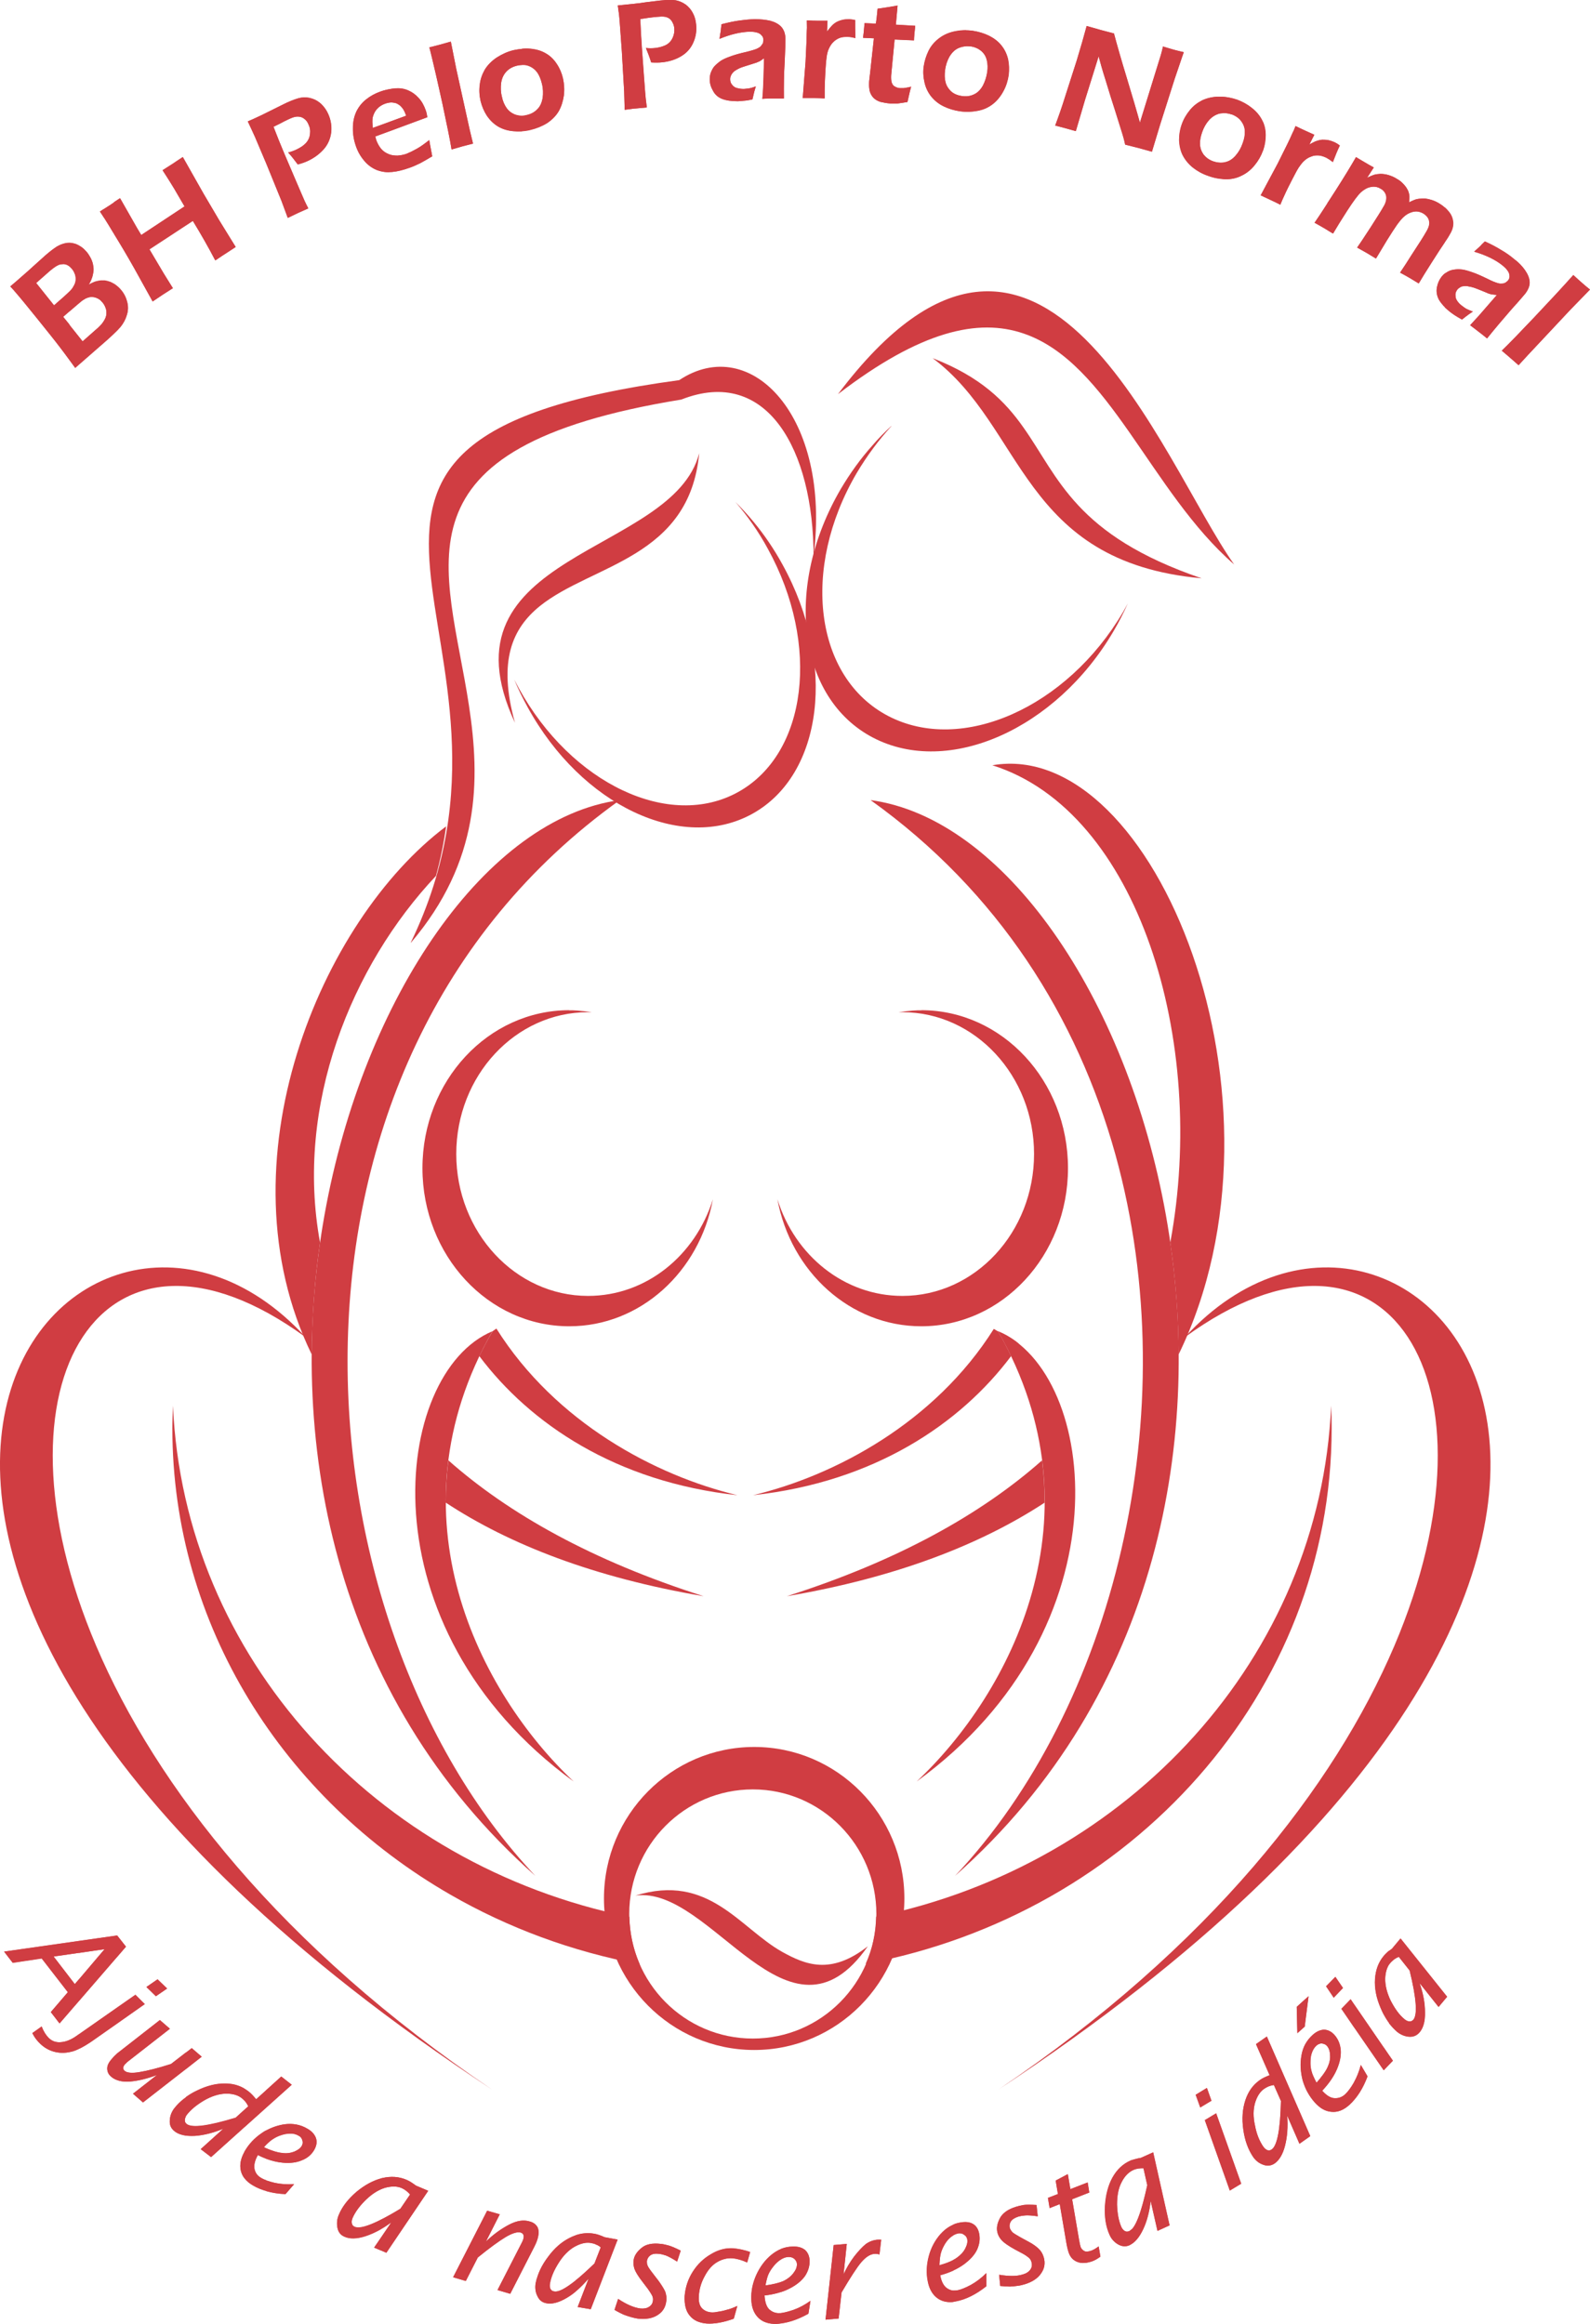 <svg width="52" height="76" viewBox="0 0 52 76" fill="none" xmlns="http://www.w3.org/2000/svg">
<g id="Isolation_Mode" clip-path="url(#clip0_61_4722)">
<path id="Vector" d="M46.097 64.438L45.746 63.995C45.689 64.015 45.637 64.044 45.592 64.076C45.552 64.113 45.504 64.15 45.463 64.198C45.362 64.325 45.306 64.504 45.302 64.723C45.302 64.943 45.358 65.179 45.487 65.439C45.621 65.695 45.762 65.895 45.931 66.033C45.984 66.078 46.032 66.102 46.085 66.106C46.141 66.114 46.185 66.094 46.226 66.049C46.363 65.882 46.323 65.346 46.101 64.442M47.045 65.63L46.424 64.849C46.545 65.191 46.601 65.508 46.601 65.801C46.609 66.09 46.549 66.314 46.424 66.46C46.331 66.566 46.218 66.615 46.072 66.603C45.931 66.59 45.802 66.533 45.689 66.444C45.467 66.253 45.286 65.992 45.148 65.663C45.007 65.333 44.947 65.016 44.967 64.723C44.987 64.426 45.08 64.174 45.249 63.971C45.286 63.93 45.322 63.893 45.366 63.853C45.411 63.804 45.467 63.771 45.52 63.73L45.798 63.397L47.319 65.301L47.037 65.638L47.045 65.63ZM43.619 65.333L43.369 64.959L43.672 64.65L43.922 65.012L43.619 65.329V65.333ZM45.253 67.705L43.869 65.695L44.172 65.382L45.552 67.392L45.253 67.705ZM42.429 66.497L42.409 65.634L42.796 65.284L42.671 66.277L42.429 66.493V66.497ZM43.054 68.112C43.232 67.912 43.353 67.75 43.417 67.607C43.482 67.465 43.51 67.335 43.498 67.205C43.494 67.075 43.458 66.977 43.397 66.908C43.357 66.863 43.3 66.838 43.236 66.83C43.167 66.822 43.107 66.847 43.046 66.9C42.969 66.969 42.921 67.058 42.885 67.176C42.857 67.27 42.852 67.371 42.852 67.477C42.852 67.563 42.865 67.652 42.889 67.738C42.909 67.827 42.965 67.949 43.05 68.112M44.725 67.904C44.575 68.303 44.378 68.616 44.128 68.84C43.942 69.007 43.748 69.084 43.547 69.064C43.349 69.047 43.167 68.946 42.998 68.759C42.816 68.555 42.683 68.315 42.602 68.039C42.53 67.762 42.514 67.485 42.562 67.217C42.606 66.948 42.731 66.729 42.917 66.558C43.046 66.44 43.175 66.379 43.296 66.379C43.417 66.379 43.538 66.436 43.639 66.55C43.76 66.684 43.825 66.847 43.845 67.034C43.861 67.229 43.821 67.437 43.724 67.668C43.623 67.904 43.466 68.136 43.24 68.376C43.377 68.527 43.506 68.612 43.635 68.62C43.764 68.629 43.882 68.592 43.99 68.494C44.071 68.417 44.168 68.295 44.269 68.12C44.366 67.949 44.446 67.75 44.503 67.53L44.721 67.9L44.725 67.904ZM41.892 68.71L41.662 68.189C41.545 68.205 41.436 68.246 41.339 68.315C41.202 68.413 41.109 68.567 41.045 68.775C40.984 68.987 40.98 69.235 41.045 69.519C41.097 69.8 41.194 70.028 41.315 70.203C41.355 70.26 41.396 70.296 41.444 70.317C41.497 70.333 41.549 70.329 41.594 70.292C41.771 70.166 41.872 69.637 41.892 68.706M42.497 70.109L42.098 69.194C42.122 69.556 42.098 69.877 42.029 70.162C41.957 70.447 41.84 70.642 41.69 70.752C41.573 70.833 41.448 70.846 41.315 70.797C41.178 70.752 41.069 70.663 40.984 70.545C40.819 70.3 40.71 70.004 40.661 69.645C40.609 69.287 40.637 68.97 40.73 68.686C40.823 68.409 40.976 68.189 41.198 68.035C41.279 67.978 41.392 67.921 41.521 67.868L41.077 66.855L41.432 66.607L42.852 69.861L42.497 70.113V70.109ZM39.253 68.921L39.104 68.507L39.471 68.283L39.62 68.702L39.249 68.925L39.253 68.921ZM40.222 71.643L39.403 69.336L39.774 69.113L40.593 71.415L40.222 71.639V71.643ZM37.522 71.468L37.397 70.911C37.341 70.911 37.28 70.911 37.224 70.919C37.163 70.931 37.111 70.943 37.054 70.972C36.905 71.041 36.78 71.171 36.679 71.366C36.574 71.562 36.53 71.806 36.53 72.094C36.538 72.379 36.582 72.623 36.667 72.823C36.695 72.884 36.731 72.928 36.776 72.957C36.828 72.99 36.873 72.99 36.933 72.965C37.131 72.876 37.32 72.379 37.518 71.468M37.857 72.957L37.635 71.981C37.591 72.339 37.51 72.652 37.385 72.912C37.26 73.173 37.111 73.347 36.937 73.429C36.812 73.482 36.687 73.469 36.562 73.396C36.441 73.323 36.344 73.217 36.291 73.083C36.17 72.815 36.122 72.501 36.142 72.143C36.166 71.781 36.247 71.468 36.388 71.216C36.534 70.956 36.727 70.772 36.973 70.662C37.018 70.642 37.07 70.622 37.131 70.61C37.187 70.593 37.252 70.581 37.316 70.569L37.716 70.39L38.252 72.778L37.861 72.957H37.857ZM35.989 73.799C35.904 73.864 35.819 73.913 35.739 73.945C35.545 74.015 35.384 74.027 35.246 73.978C35.109 73.929 35.016 73.836 34.96 73.697C34.928 73.612 34.899 73.498 34.875 73.36L34.657 72.082L34.326 72.213L34.27 71.879L34.597 71.753L34.524 71.313L34.92 71.102L35.004 71.594L35.569 71.374L35.622 71.704L35.061 71.924L35.287 73.246C35.307 73.368 35.327 73.449 35.339 73.486C35.359 73.539 35.404 73.588 35.456 73.616C35.513 73.648 35.597 73.636 35.702 73.6C35.775 73.571 35.848 73.526 35.928 73.466L35.985 73.795L35.989 73.799ZM32.712 74.763L32.676 74.393C33.003 74.446 33.261 74.446 33.455 74.381C33.572 74.348 33.653 74.291 33.701 74.218C33.753 74.141 33.758 74.064 33.733 73.974C33.717 73.917 33.689 73.872 33.648 73.836C33.608 73.803 33.54 73.75 33.439 73.697L33.188 73.563C32.975 73.445 32.837 73.347 32.769 73.274C32.7 73.201 32.652 73.12 32.628 73.038C32.583 72.892 32.603 72.737 32.696 72.554C32.781 72.383 32.959 72.253 33.221 72.172C33.297 72.147 33.386 72.127 33.475 72.111C33.564 72.099 33.705 72.099 33.899 72.111L33.939 72.481C33.741 72.453 33.608 72.444 33.523 72.453C33.443 72.461 33.366 72.473 33.297 72.493C33.176 72.534 33.096 72.587 33.055 72.656C33.015 72.729 33.007 72.794 33.027 72.871C33.043 72.912 33.072 72.961 33.108 73.002C33.148 73.038 33.233 73.091 33.362 73.164L33.632 73.311C33.786 73.392 33.895 73.474 33.971 73.547C34.048 73.62 34.1 73.71 34.133 73.819C34.189 74.007 34.165 74.186 34.048 74.348C33.943 74.507 33.761 74.629 33.507 74.706C33.431 74.727 33.354 74.747 33.277 74.755C33.197 74.767 33.116 74.775 33.035 74.779C32.959 74.779 32.85 74.775 32.708 74.759M30.723 74.08C30.977 74.011 31.163 73.929 31.288 73.84C31.413 73.754 31.506 73.653 31.566 73.539C31.627 73.421 31.651 73.323 31.631 73.225C31.619 73.168 31.587 73.12 31.526 73.083C31.474 73.038 31.409 73.03 31.336 73.038C31.235 73.055 31.147 73.112 31.054 73.193C30.985 73.258 30.925 73.339 30.872 73.437C30.832 73.51 30.796 73.592 30.771 73.681C30.747 73.762 30.731 73.901 30.723 74.076M32.26 74.771C31.925 75.036 31.595 75.203 31.268 75.264C31.022 75.312 30.82 75.276 30.654 75.158C30.493 75.04 30.388 74.857 30.34 74.609C30.283 74.336 30.299 74.064 30.372 73.787C30.445 73.51 30.574 73.27 30.751 73.067C30.933 72.863 31.147 72.733 31.393 72.689C31.566 72.656 31.708 72.668 31.817 72.733C31.925 72.794 31.994 72.908 32.022 73.055C32.055 73.23 32.03 73.404 31.95 73.579C31.869 73.75 31.72 73.905 31.522 74.055C31.316 74.206 31.054 74.328 30.747 74.409C30.784 74.613 30.856 74.751 30.961 74.828C31.07 74.906 31.187 74.934 31.328 74.901C31.437 74.877 31.583 74.82 31.756 74.727C31.93 74.629 32.099 74.503 32.26 74.34V74.771ZM26.999 75.858L27.265 73.421L27.693 73.384L27.588 74.381C27.681 74.173 27.798 73.978 27.935 73.795C28.076 73.616 28.201 73.482 28.314 73.392C28.431 73.307 28.56 73.258 28.706 73.246C28.738 73.246 28.77 73.246 28.819 73.246L28.762 73.73C28.698 73.71 28.641 73.706 28.593 73.71C28.451 73.722 28.31 73.819 28.169 73.982C28.024 74.153 27.814 74.478 27.523 74.971L27.426 75.825L26.995 75.862L26.999 75.858ZM25.03 74.743C25.288 74.706 25.49 74.653 25.627 74.596C25.764 74.527 25.873 74.442 25.95 74.336C26.03 74.234 26.067 74.137 26.063 74.043C26.063 73.986 26.034 73.929 25.986 73.88C25.933 73.832 25.873 73.811 25.796 73.811C25.699 73.811 25.603 73.848 25.498 73.921C25.425 73.974 25.348 74.043 25.284 74.133C25.231 74.198 25.183 74.271 25.143 74.352C25.102 74.434 25.066 74.564 25.034 74.743M26.442 75.666C26.071 75.874 25.72 75.988 25.385 76C25.139 76.004 24.937 75.939 24.796 75.796C24.654 75.654 24.578 75.459 24.57 75.207C24.558 74.93 24.614 74.662 24.731 74.401C24.852 74.137 25.009 73.921 25.219 73.746C25.429 73.571 25.659 73.482 25.917 73.474C26.091 73.466 26.224 73.502 26.325 73.579C26.418 73.665 26.47 73.775 26.478 73.929C26.482 74.112 26.43 74.279 26.325 74.438C26.212 74.592 26.046 74.731 25.82 74.844C25.599 74.958 25.324 75.036 25.001 75.072C25.014 75.276 25.058 75.426 25.147 75.52C25.244 75.609 25.356 75.658 25.498 75.65C25.615 75.65 25.764 75.609 25.95 75.544C26.135 75.479 26.325 75.377 26.506 75.247L26.438 75.67L26.442 75.666ZM24.001 75.829C23.662 75.951 23.367 76.004 23.109 75.988C22.863 75.967 22.677 75.882 22.552 75.723C22.427 75.569 22.379 75.361 22.391 75.085C22.415 74.804 22.5 74.535 22.657 74.291C22.814 74.043 23.012 73.856 23.258 73.714C23.496 73.571 23.738 73.51 23.985 73.526C24.146 73.543 24.336 73.575 24.533 73.648L24.436 73.99C24.271 73.913 24.11 73.868 23.952 73.852C23.779 73.84 23.609 73.885 23.452 73.978C23.291 74.072 23.157 74.226 23.048 74.434C22.931 74.645 22.867 74.857 22.855 75.089C22.843 75.264 22.875 75.394 22.951 75.479C23.032 75.565 23.129 75.609 23.258 75.621C23.319 75.626 23.391 75.621 23.48 75.601C23.573 75.589 23.666 75.569 23.775 75.536C23.88 75.512 23.993 75.467 24.114 75.41L24.001 75.817V75.829ZM20.099 75.54L20.216 75.182C20.49 75.365 20.732 75.467 20.934 75.495C21.055 75.508 21.152 75.491 21.224 75.443C21.301 75.398 21.346 75.325 21.354 75.239C21.362 75.182 21.354 75.129 21.329 75.076C21.305 75.028 21.261 74.959 21.196 74.865L21.023 74.637C20.873 74.446 20.785 74.299 20.752 74.206C20.72 74.108 20.708 74.019 20.72 73.933C20.736 73.779 20.825 73.644 20.978 73.518C21.124 73.392 21.337 73.352 21.616 73.384C21.697 73.392 21.785 73.413 21.87 73.437C21.955 73.461 22.084 73.514 22.262 73.604L22.145 73.962C21.979 73.856 21.854 73.791 21.777 73.762C21.705 73.738 21.632 73.718 21.559 73.71C21.43 73.693 21.337 73.71 21.269 73.758C21.204 73.807 21.168 73.868 21.156 73.945C21.156 73.994 21.156 74.047 21.18 74.096C21.2 74.145 21.257 74.23 21.35 74.348L21.539 74.596C21.64 74.739 21.713 74.853 21.757 74.95C21.789 75.052 21.81 75.158 21.789 75.264C21.765 75.463 21.668 75.613 21.503 75.715C21.337 75.821 21.124 75.858 20.861 75.829C20.785 75.817 20.708 75.8 20.627 75.776C20.547 75.752 20.47 75.727 20.397 75.699C20.325 75.666 20.228 75.618 20.103 75.548M19.441 74.027L19.647 73.498C19.602 73.461 19.55 73.425 19.497 73.409C19.445 73.38 19.393 73.368 19.328 73.356C19.171 73.327 18.993 73.368 18.799 73.474C18.61 73.579 18.432 73.75 18.279 73.994C18.122 74.238 18.025 74.462 17.988 74.674C17.976 74.739 17.976 74.8 18 74.853C18.025 74.901 18.065 74.934 18.126 74.938C18.335 74.979 18.775 74.67 19.441 74.027ZM18.892 75.451L19.251 74.519C19.017 74.792 18.775 75.007 18.525 75.154C18.275 75.3 18.053 75.361 17.871 75.325C17.73 75.3 17.633 75.223 17.573 75.089C17.512 74.963 17.492 74.82 17.52 74.674C17.573 74.389 17.706 74.096 17.92 73.811C18.134 73.514 18.376 73.311 18.638 73.181C18.9 73.05 19.167 73.006 19.429 73.05C19.481 73.059 19.534 73.071 19.59 73.091C19.647 73.108 19.711 73.136 19.772 73.164L20.2 73.242L19.32 75.52L18.892 75.447V75.451ZM14.821 74.474L15.934 72.298L16.346 72.416L15.894 73.307C16.14 73.071 16.39 72.892 16.645 72.758C16.899 72.623 17.129 72.587 17.331 72.652C17.444 72.68 17.524 72.745 17.577 72.831C17.625 72.92 17.629 73.042 17.589 73.197C17.561 73.295 17.524 73.38 17.484 73.461L16.689 75.015L16.273 74.893L17.076 73.327C17.093 73.295 17.109 73.254 17.121 73.213C17.133 73.16 17.133 73.12 17.121 73.087C17.101 73.05 17.072 73.022 17.036 73.014C16.927 72.981 16.758 73.03 16.54 73.16C16.322 73.29 16.015 73.514 15.628 73.828L15.236 74.596L14.821 74.474ZM13.094 72.237L13.413 71.769C13.376 71.724 13.328 71.68 13.287 71.647C13.239 71.61 13.191 71.582 13.138 71.558C12.985 71.492 12.807 71.492 12.594 71.549C12.384 71.61 12.174 71.741 11.968 71.94C11.766 72.139 11.617 72.339 11.532 72.534C11.508 72.595 11.496 72.652 11.508 72.705C11.516 72.762 11.548 72.802 11.605 72.823C11.807 72.908 12.299 72.713 13.094 72.233M12.238 73.502L12.799 72.676C12.509 72.892 12.222 73.038 11.948 73.128C11.669 73.217 11.444 73.221 11.27 73.148C11.141 73.095 11.064 72.998 11.036 72.855C11.008 72.709 11.02 72.57 11.08 72.432C11.189 72.164 11.387 71.915 11.657 71.68C11.932 71.452 12.21 71.301 12.497 71.232C12.787 71.163 13.05 71.183 13.3 71.289C13.348 71.309 13.392 71.334 13.445 71.366C13.497 71.399 13.55 71.436 13.606 71.476L14.006 71.647L12.638 73.673L12.238 73.502ZM8.627 70.223C8.865 70.333 9.059 70.394 9.212 70.41C9.365 70.435 9.503 70.414 9.62 70.37C9.737 70.321 9.825 70.26 9.87 70.178C9.898 70.13 9.91 70.069 9.89 70.004C9.87 69.934 9.834 69.882 9.769 69.849C9.68 69.796 9.579 69.772 9.458 69.78C9.361 69.784 9.265 69.804 9.164 69.841C9.079 69.869 9.002 69.91 8.926 69.959C8.853 70.004 8.752 70.093 8.627 70.227M9.337 71.753C8.914 71.733 8.554 71.643 8.268 71.472C8.05 71.346 7.921 71.183 7.876 70.988C7.828 70.789 7.876 70.585 7.998 70.366C8.135 70.126 8.324 69.926 8.554 69.768C8.792 69.605 9.047 69.507 9.313 69.471C9.583 69.438 9.829 69.483 10.047 69.613C10.201 69.698 10.293 69.808 10.334 69.926C10.374 70.048 10.354 70.17 10.281 70.305C10.193 70.459 10.059 70.577 9.882 70.646C9.708 70.724 9.499 70.752 9.248 70.728C8.998 70.707 8.724 70.626 8.433 70.48C8.332 70.659 8.3 70.809 8.324 70.939C8.353 71.069 8.425 71.167 8.554 71.236C8.651 71.293 8.796 71.342 8.99 71.387C9.18 71.427 9.394 71.444 9.62 71.427L9.337 71.753ZM7.699 69.263L8.119 68.885C8.066 68.771 7.998 68.686 7.901 68.612C7.768 68.51 7.59 68.466 7.376 68.47C7.154 68.478 6.92 68.551 6.674 68.694C6.428 68.84 6.238 68.999 6.109 69.165C6.069 69.218 6.049 69.275 6.045 69.328C6.041 69.385 6.065 69.43 6.109 69.463C6.287 69.593 6.815 69.523 7.699 69.255M6.565 70.284L7.304 69.617C6.973 69.755 6.662 69.833 6.371 69.853C6.085 69.869 5.863 69.82 5.71 69.703C5.601 69.617 5.544 69.507 5.552 69.361C5.556 69.218 5.605 69.084 5.689 68.966C5.867 68.73 6.113 68.535 6.44 68.376C6.763 68.218 7.065 68.14 7.364 68.144C7.655 68.144 7.909 68.23 8.123 68.393C8.203 68.458 8.288 68.543 8.377 68.653L9.196 67.912L9.539 68.181L6.904 70.545L6.561 70.284H6.565ZM6.597 67.262L4.677 68.759L4.35 68.474L5.137 67.86C4.826 67.978 4.531 68.051 4.261 68.075C3.991 68.096 3.785 68.043 3.632 67.912C3.551 67.843 3.511 67.762 3.507 67.66C3.502 67.559 3.551 67.449 3.66 67.331C3.72 67.254 3.785 67.188 3.858 67.135L5.229 66.066L5.556 66.35L4.168 67.433L4.088 67.51C4.051 67.55 4.035 67.591 4.031 67.624C4.031 67.664 4.043 67.697 4.071 67.721C4.152 67.795 4.318 67.807 4.568 67.766C4.822 67.721 5.165 67.64 5.593 67.502L6.271 66.981L6.597 67.262ZM4.786 64.984L5.153 64.731L5.468 65.032L5.1 65.284L4.79 64.979L4.786 64.984ZM1.061 66.489L1.364 66.273C1.428 66.44 1.505 66.558 1.594 66.647C1.703 66.757 1.84 66.802 1.997 66.786C2.163 66.773 2.332 66.7 2.502 66.582L4.427 65.236L4.733 65.541L3.014 66.749C2.732 66.944 2.498 67.062 2.312 67.103C2.122 67.148 1.945 67.144 1.771 67.099C1.594 67.05 1.441 66.961 1.307 66.83C1.202 66.729 1.122 66.619 1.057 66.489M1.755 63.987L2.449 64.89L3.422 63.743L1.755 63.987ZM0.129 63.828L3.833 63.299L4.12 63.665L1.949 66.175L1.662 65.805L2.219 65.154L1.364 64.052L0.416 64.194L0.137 63.832L0.129 63.828Z" fill="#D03D42"/>
<path id="Vector_2" d="M2.582 66.525V67.005C2.486 67.054 2.393 67.091 2.312 67.103C2.122 67.148 1.945 67.144 1.771 67.099C1.594 67.05 1.441 66.961 1.307 66.83C1.202 66.729 1.122 66.619 1.057 66.489L1.36 66.273C1.424 66.44 1.501 66.558 1.59 66.647C1.699 66.757 1.836 66.802 1.997 66.786C2.163 66.773 2.332 66.704 2.502 66.582L2.582 66.525ZM0.129 63.824L2.582 63.474V63.865L1.751 63.983L2.445 64.886L2.582 64.727V65.435L1.945 66.171L1.662 65.801L2.219 65.15L1.364 64.044L0.416 64.186L0.137 63.824H0.129ZM3.813 67.172V68.022C3.745 67.994 3.684 67.961 3.632 67.912C3.551 67.843 3.511 67.762 3.507 67.66C3.502 67.559 3.551 67.449 3.66 67.331C3.708 67.27 3.761 67.221 3.813 67.176M3.813 65.667V66.192L3.018 66.749C2.857 66.859 2.716 66.944 2.587 67.005V66.525L3.813 65.667ZM2.582 63.474L3.809 63.299V64.019L2.582 65.439V64.731L3.418 63.747L2.582 63.869V63.478V63.474ZM4.786 64.984L5.153 64.731L5.464 65.032L5.096 65.284L4.782 64.979L4.786 64.984ZM3.813 66.192L4.737 65.541L4.431 65.236L3.813 65.667V66.192ZM6.077 68.592C5.924 68.698 5.794 68.824 5.689 68.962C5.605 69.076 5.556 69.21 5.552 69.357C5.544 69.503 5.601 69.613 5.71 69.698C5.798 69.772 5.924 69.816 6.077 69.841V69.438C6.049 69.41 6.045 69.377 6.045 69.336C6.045 69.304 6.053 69.263 6.077 69.227V68.592ZM6.077 67.127V67.668L4.677 68.755L4.35 68.47L5.137 67.856C4.826 67.974 4.531 68.047 4.261 68.071C4.088 68.083 3.934 68.071 3.813 68.018V67.168L3.858 67.132L5.229 66.061L5.556 66.346L4.168 67.428L4.084 67.51C4.047 67.55 4.031 67.591 4.031 67.624C4.031 67.664 4.043 67.697 4.071 67.721C4.152 67.79 4.318 67.807 4.568 67.762C4.822 67.721 5.165 67.636 5.593 67.498L6.077 67.123V67.127ZM3.813 63.299H3.833L4.12 63.661L3.813 64.019V63.299ZM6.077 67.672V67.132L6.271 66.981L6.597 67.262L6.077 67.672ZM7.989 70.382V71.228C7.933 71.155 7.897 71.073 7.876 70.988C7.836 70.797 7.872 70.593 7.989 70.382ZM7.989 68.999L7.699 69.263C6.811 69.536 6.283 69.601 6.109 69.471L6.077 69.438V69.841C6.166 69.849 6.262 69.853 6.371 69.849C6.662 69.829 6.973 69.751 7.304 69.617L6.565 70.284L6.904 70.545L7.985 69.572V68.999H7.989ZM7.989 68.303V68.694L7.901 68.612C7.768 68.51 7.59 68.466 7.376 68.47C7.154 68.478 6.92 68.551 6.67 68.694C6.424 68.84 6.234 68.995 6.105 69.165L6.073 69.218V68.584C6.178 68.507 6.303 68.429 6.436 68.368C6.759 68.21 7.061 68.132 7.36 68.136C7.594 68.136 7.804 68.189 7.989 68.299M8.7 69.678V70.142L8.631 70.219L8.7 70.252V70.593C8.615 70.561 8.526 70.524 8.433 70.475C8.332 70.654 8.3 70.805 8.324 70.935C8.353 71.065 8.425 71.163 8.554 71.232C8.595 71.257 8.647 71.281 8.7 71.297V71.643C8.546 71.602 8.401 71.541 8.272 71.464C8.151 71.395 8.058 71.309 7.989 71.22V70.374L7.998 70.357C8.135 70.117 8.324 69.918 8.558 69.759C8.607 69.723 8.651 69.694 8.7 69.67M8.7 68.36V68.934L7.989 69.572V68.999L8.119 68.885C8.086 68.812 8.042 68.746 7.989 68.694V68.303C8.034 68.328 8.078 68.36 8.123 68.393C8.207 68.454 8.288 68.543 8.377 68.653L8.7 68.364V68.36ZM8.7 68.934V68.36L9.2 67.909L9.543 68.177L8.7 68.934ZM8.7 70.593V70.252C8.909 70.341 9.079 70.394 9.212 70.406C9.365 70.431 9.503 70.41 9.62 70.366C9.737 70.317 9.825 70.256 9.87 70.174C9.898 70.126 9.91 70.064 9.89 69.995C9.87 69.926 9.834 69.873 9.769 69.841C9.68 69.788 9.579 69.763 9.458 69.772C9.361 69.776 9.265 69.796 9.164 69.833C9.079 69.861 9.002 69.902 8.926 69.951C8.865 69.987 8.788 70.048 8.696 70.142V69.678C8.893 69.572 9.099 69.503 9.313 69.471C9.583 69.438 9.825 69.483 10.047 69.613C10.201 69.698 10.293 69.808 10.334 69.926C10.374 70.048 10.354 70.17 10.277 70.305C10.189 70.459 10.055 70.577 9.878 70.646C9.704 70.724 9.495 70.748 9.244 70.728C9.071 70.711 8.889 70.667 8.696 70.597M8.7 71.651V71.305C8.78 71.334 8.877 71.362 8.99 71.391C9.18 71.431 9.394 71.448 9.62 71.431L9.337 71.757C9.103 71.749 8.893 71.712 8.7 71.655M12.456 73.185L12.234 73.506L12.456 73.6V73.189V73.185ZM12.456 71.244V71.602C12.291 71.671 12.13 71.785 11.964 71.944C11.758 72.143 11.613 72.343 11.528 72.542C11.504 72.603 11.492 72.66 11.504 72.713C11.512 72.77 11.544 72.811 11.601 72.831C11.742 72.892 12.025 72.815 12.456 72.599V72.908C12.283 73.006 12.113 73.083 11.948 73.136C11.669 73.225 11.444 73.23 11.27 73.152C11.141 73.099 11.064 73.002 11.036 72.859C11.008 72.713 11.02 72.575 11.08 72.436C11.189 72.168 11.387 71.915 11.657 71.684C11.92 71.468 12.186 71.322 12.46 71.244M12.456 73.596V73.185L12.799 72.68C12.686 72.762 12.569 72.843 12.456 72.904V72.595C12.642 72.505 12.856 72.383 13.09 72.237L13.409 71.769C13.372 71.72 13.324 71.68 13.284 71.647C13.235 71.61 13.191 71.582 13.134 71.558C12.985 71.492 12.803 71.492 12.589 71.549C12.549 71.562 12.501 71.582 12.456 71.598V71.24L12.497 71.232C12.787 71.163 13.05 71.183 13.296 71.289C13.344 71.309 13.388 71.334 13.441 71.366C13.493 71.399 13.546 71.436 13.602 71.48L14.002 71.647L12.634 73.673L12.456 73.596ZM17.561 74.491C17.544 74.552 17.528 74.613 17.516 74.67C17.496 74.804 17.508 74.938 17.561 75.06V74.491ZM17.561 72.811V73.274C17.537 73.343 17.512 73.404 17.48 73.461L16.685 75.015L16.269 74.893L17.072 73.327C17.089 73.295 17.105 73.254 17.117 73.213C17.129 73.16 17.129 73.12 17.117 73.087C17.097 73.05 17.068 73.022 17.032 73.014C16.923 72.981 16.754 73.03 16.536 73.16C16.318 73.29 16.011 73.514 15.624 73.828L15.232 74.596L14.817 74.474L15.931 72.298L16.342 72.416L15.89 73.307C16.136 73.071 16.387 72.892 16.641 72.758C16.895 72.623 17.125 72.587 17.327 72.652C17.431 72.68 17.508 72.733 17.561 72.811ZM17.561 73.27L17.585 73.193C17.625 73.038 17.621 72.92 17.573 72.827L17.561 72.806V73.27ZM18.816 73.103V73.461L18.799 73.469C18.61 73.575 18.432 73.75 18.279 73.99C18.122 74.234 18.025 74.458 17.988 74.67C17.976 74.735 17.976 74.796 18 74.849C18.025 74.897 18.065 74.93 18.126 74.938C18.263 74.967 18.493 74.844 18.816 74.588V74.954C18.723 75.032 18.622 75.101 18.529 75.154C18.279 75.3 18.057 75.361 17.875 75.325C17.734 75.3 17.637 75.223 17.577 75.089L17.565 75.064V74.495C17.629 74.267 17.75 74.039 17.92 73.815C18.134 73.522 18.376 73.315 18.638 73.185C18.699 73.152 18.755 73.128 18.816 73.112M20.147 75.382L20.099 75.536L20.147 75.565V75.382ZM20.147 73.238V73.372L19.32 75.52L18.892 75.447L19.251 74.515C19.106 74.678 18.965 74.824 18.816 74.95V74.584C18.997 74.442 19.203 74.251 19.441 74.023L19.647 73.494C19.602 73.457 19.55 73.421 19.497 73.404C19.445 73.376 19.393 73.364 19.328 73.352C19.175 73.323 19.001 73.36 18.816 73.461V73.103C19.017 73.03 19.227 73.014 19.429 73.05C19.481 73.059 19.534 73.071 19.59 73.091C19.647 73.112 19.711 73.136 19.772 73.164L20.147 73.234V73.238ZM24.001 75.829C23.662 75.951 23.367 76.004 23.109 75.988C22.863 75.967 22.677 75.882 22.552 75.723C22.427 75.573 22.379 75.361 22.391 75.089C22.415 74.808 22.5 74.539 22.657 74.295C22.814 74.047 23.012 73.86 23.258 73.718C23.496 73.575 23.738 73.514 23.985 73.531C24.146 73.547 24.336 73.579 24.533 73.653L24.436 73.994C24.271 73.917 24.11 73.868 23.952 73.856C23.779 73.844 23.609 73.888 23.452 73.982C23.291 74.076 23.157 74.23 23.048 74.438C22.931 74.649 22.867 74.861 22.855 75.093C22.843 75.268 22.875 75.398 22.951 75.483C23.032 75.569 23.129 75.613 23.258 75.626C23.319 75.63 23.391 75.626 23.48 75.605C23.573 75.593 23.666 75.573 23.775 75.54C23.88 75.516 23.993 75.471 24.114 75.414L24.001 75.821V75.829ZM20.147 73.372L20.2 73.242L20.147 73.234V73.368V73.372ZM20.147 75.569V75.386L20.216 75.182C20.49 75.365 20.732 75.467 20.934 75.495C21.055 75.508 21.152 75.491 21.224 75.443C21.301 75.398 21.346 75.325 21.354 75.239C21.362 75.182 21.354 75.129 21.329 75.076C21.305 75.028 21.261 74.959 21.196 74.865L21.023 74.637C20.873 74.446 20.785 74.299 20.752 74.206C20.72 74.108 20.708 74.019 20.72 73.933C20.736 73.779 20.825 73.644 20.978 73.518C21.128 73.392 21.337 73.352 21.616 73.384C21.697 73.392 21.785 73.413 21.87 73.437C21.955 73.461 22.084 73.514 22.262 73.604L22.145 73.962C21.979 73.856 21.854 73.791 21.777 73.762C21.705 73.738 21.632 73.718 21.559 73.71C21.43 73.693 21.337 73.71 21.269 73.758C21.204 73.807 21.168 73.868 21.156 73.945C21.156 73.994 21.156 74.047 21.18 74.096C21.2 74.145 21.257 74.23 21.35 74.348L21.539 74.592C21.64 74.735 21.713 74.849 21.757 74.946C21.789 75.048 21.81 75.15 21.789 75.26C21.765 75.459 21.668 75.609 21.503 75.711C21.337 75.817 21.124 75.853 20.861 75.825C20.785 75.813 20.708 75.796 20.627 75.772C20.547 75.748 20.47 75.723 20.397 75.695C20.333 75.666 20.256 75.626 20.151 75.573M25.546 73.547V73.893L25.498 73.921C25.425 73.974 25.348 74.047 25.284 74.133C25.231 74.198 25.183 74.271 25.143 74.352C25.102 74.434 25.066 74.564 25.034 74.743C25.247 74.714 25.417 74.678 25.55 74.629V74.954C25.389 75.003 25.211 75.048 25.005 75.068C25.017 75.268 25.062 75.422 25.151 75.516C25.247 75.605 25.36 75.654 25.502 75.646H25.55V75.98C25.498 75.992 25.445 75.996 25.389 76C25.143 76.004 24.941 75.939 24.8 75.796C24.658 75.654 24.582 75.459 24.574 75.207C24.561 74.926 24.618 74.662 24.735 74.401C24.856 74.137 25.014 73.921 25.223 73.746C25.328 73.661 25.433 73.596 25.546 73.547ZM26.999 75.858L27.265 73.421L27.693 73.384L27.588 74.381C27.681 74.173 27.798 73.978 27.935 73.795C28.076 73.616 28.201 73.482 28.31 73.392C28.427 73.307 28.556 73.258 28.706 73.246C28.738 73.246 28.77 73.246 28.819 73.246L28.762 73.73C28.698 73.71 28.641 73.706 28.593 73.71C28.451 73.722 28.31 73.819 28.169 73.982C28.024 74.153 27.814 74.478 27.523 74.971L27.426 75.825L26.995 75.862L26.999 75.858ZM25.546 74.954V74.629L25.627 74.596C25.764 74.527 25.873 74.442 25.95 74.336C26.03 74.234 26.067 74.137 26.063 74.043C26.063 73.986 26.034 73.929 25.986 73.88C25.933 73.832 25.873 73.811 25.796 73.811C25.712 73.811 25.627 73.84 25.546 73.888V73.543C25.663 73.498 25.788 73.469 25.917 73.469C26.091 73.461 26.224 73.498 26.325 73.579C26.418 73.661 26.47 73.775 26.478 73.929C26.482 74.112 26.43 74.279 26.325 74.438C26.212 74.592 26.046 74.731 25.82 74.844C25.736 74.889 25.647 74.926 25.546 74.958M25.546 75.98V75.642C25.651 75.63 25.788 75.593 25.95 75.54C26.135 75.475 26.325 75.373 26.506 75.243L26.438 75.666C26.127 75.837 25.828 75.947 25.542 75.98M31.179 72.754V73.108C31.135 73.132 31.098 73.16 31.054 73.201C30.985 73.266 30.925 73.347 30.872 73.445C30.832 73.518 30.796 73.6 30.771 73.689C30.747 73.771 30.731 73.905 30.723 74.084C30.909 74.031 31.062 73.974 31.183 73.909V74.255C31.05 74.316 30.905 74.369 30.751 74.409C30.788 74.613 30.86 74.751 30.965 74.828C31.034 74.877 31.106 74.906 31.187 74.91V75.284C30.981 75.308 30.804 75.264 30.663 75.162C30.501 75.044 30.396 74.861 30.348 74.613C30.291 74.34 30.308 74.067 30.38 73.791C30.453 73.514 30.582 73.274 30.759 73.071C30.889 72.928 31.026 72.823 31.183 72.758M35.989 73.799C35.904 73.864 35.819 73.913 35.739 73.945C35.549 74.015 35.384 74.027 35.25 73.978C35.113 73.929 35.02 73.836 34.964 73.697C34.932 73.612 34.903 73.498 34.879 73.36L34.661 72.082L34.33 72.213L34.274 71.879L34.601 71.753L34.528 71.313L34.924 71.102L35.008 71.594L35.573 71.374L35.626 71.704L35.065 71.924L35.291 73.246C35.311 73.368 35.331 73.449 35.343 73.486C35.363 73.539 35.408 73.588 35.46 73.616C35.517 73.648 35.602 73.64 35.706 73.6C35.779 73.571 35.852 73.526 35.932 73.466L35.989 73.795V73.799ZM32.712 74.763L32.676 74.393C33.003 74.446 33.261 74.446 33.455 74.381C33.572 74.348 33.653 74.291 33.701 74.218C33.753 74.141 33.758 74.064 33.733 73.974C33.717 73.917 33.689 73.872 33.648 73.836C33.608 73.803 33.54 73.75 33.439 73.697L33.188 73.563C32.975 73.445 32.837 73.347 32.769 73.274C32.7 73.201 32.652 73.12 32.628 73.038C32.583 72.892 32.603 72.737 32.696 72.554C32.781 72.383 32.959 72.253 33.221 72.172C33.297 72.147 33.386 72.127 33.475 72.111C33.564 72.099 33.705 72.099 33.899 72.111L33.939 72.481C33.741 72.453 33.608 72.444 33.523 72.453C33.443 72.461 33.366 72.473 33.297 72.493C33.176 72.534 33.096 72.587 33.055 72.656C33.015 72.729 33.007 72.794 33.027 72.871C33.043 72.912 33.072 72.957 33.108 72.998C33.148 73.034 33.233 73.087 33.362 73.16L33.632 73.307C33.786 73.388 33.895 73.469 33.971 73.543C34.048 73.616 34.1 73.706 34.133 73.815C34.189 74.002 34.165 74.181 34.048 74.348C33.943 74.507 33.761 74.629 33.507 74.706C33.431 74.727 33.358 74.747 33.277 74.755C33.197 74.767 33.116 74.775 33.035 74.779C32.959 74.779 32.85 74.775 32.708 74.759M31.179 74.251V73.905C31.219 73.885 31.256 73.864 31.288 73.84C31.413 73.75 31.506 73.653 31.566 73.539C31.627 73.421 31.651 73.323 31.631 73.225C31.619 73.168 31.587 73.12 31.526 73.083C31.474 73.042 31.409 73.03 31.336 73.042C31.284 73.055 31.232 73.075 31.179 73.103V72.749C31.248 72.717 31.324 72.697 31.397 72.684C31.57 72.652 31.712 72.664 31.821 72.729C31.93 72.79 31.998 72.904 32.026 73.05C32.059 73.225 32.035 73.4 31.954 73.575C31.873 73.746 31.724 73.905 31.526 74.051C31.421 74.124 31.308 74.19 31.183 74.246M31.179 75.28V74.906C31.223 74.906 31.276 74.906 31.324 74.897C31.433 74.873 31.578 74.816 31.752 74.722C31.925 74.625 32.095 74.499 32.256 74.336V74.763C31.922 75.028 31.591 75.194 31.264 75.26L31.175 75.276L31.179 75.28ZM37.03 70.642V70.984C36.893 71.057 36.772 71.183 36.683 71.366C36.578 71.562 36.534 71.806 36.534 72.094C36.542 72.379 36.586 72.623 36.671 72.823C36.699 72.884 36.735 72.928 36.776 72.957C36.828 72.99 36.873 72.99 36.933 72.965L37.026 72.892V73.376L36.933 73.429C36.808 73.482 36.683 73.469 36.558 73.396C36.437 73.323 36.34 73.217 36.283 73.083C36.162 72.815 36.114 72.501 36.134 72.139C36.158 71.777 36.239 71.468 36.38 71.212C36.526 70.951 36.719 70.768 36.965 70.659L37.022 70.634L37.03 70.642ZM39.253 68.921L39.104 68.507L39.471 68.283L39.62 68.702L39.249 68.925L39.253 68.921ZM40.222 71.643L39.403 69.336L39.774 69.113L40.593 71.415L40.222 71.639V71.643ZM37.03 73.376V72.892C37.195 72.705 37.357 72.229 37.522 71.468L37.397 70.911C37.341 70.911 37.28 70.911 37.224 70.919C37.163 70.931 37.111 70.943 37.054 70.972L37.026 70.984V70.642C37.054 70.63 37.09 70.622 37.127 70.61C37.183 70.593 37.248 70.581 37.312 70.569L37.712 70.39L38.248 72.778L37.853 72.957L37.631 71.981C37.587 72.339 37.506 72.652 37.381 72.912C37.28 73.128 37.159 73.287 37.026 73.376M41.444 67.9V68.254C41.408 68.27 41.372 68.291 41.339 68.315C41.202 68.413 41.105 68.567 41.045 68.775C40.984 68.987 40.98 69.235 41.045 69.519C41.097 69.8 41.194 70.028 41.315 70.203C41.355 70.256 41.396 70.296 41.444 70.313V70.821C41.396 70.821 41.355 70.809 41.315 70.793C41.178 70.744 41.069 70.659 40.984 70.536C40.819 70.292 40.71 69.995 40.661 69.637C40.609 69.279 40.637 68.962 40.73 68.677C40.823 68.397 40.976 68.181 41.198 68.026C41.267 67.974 41.343 67.937 41.444 67.896M41.444 66.627V67.685L41.077 66.847L41.432 66.599L41.444 66.627ZM42.695 69.495L41.444 66.627V67.685L41.521 67.864L41.444 67.896V68.25C41.509 68.218 41.581 68.197 41.662 68.185L41.892 68.706C41.872 69.637 41.771 70.166 41.594 70.292C41.549 70.329 41.497 70.333 41.444 70.317V70.821C41.529 70.825 41.61 70.801 41.69 70.748C41.844 70.638 41.961 70.443 42.029 70.158C42.102 69.873 42.126 69.556 42.098 69.19L42.497 70.105L42.695 69.967V69.495ZM42.695 66.847V68.283C42.663 68.201 42.631 68.124 42.606 68.039C42.534 67.762 42.518 67.485 42.566 67.221C42.59 67.083 42.635 66.961 42.691 66.847M42.695 65.374V66.066L42.671 66.277L42.429 66.493L42.409 65.63L42.695 65.37V65.374ZM42.695 66.066V65.374L42.796 65.284L42.695 66.066ZM42.695 69.967V69.495L42.852 69.857L42.695 69.967ZM43.183 66.403V66.835C43.135 66.843 43.095 66.867 43.054 66.9C42.978 66.969 42.929 67.058 42.893 67.176C42.865 67.27 42.861 67.371 42.861 67.481C42.861 67.567 42.873 67.656 42.897 67.738C42.917 67.827 42.974 67.949 43.058 68.112C43.103 68.063 43.151 68.01 43.183 67.965V68.925C43.123 68.881 43.058 68.824 43.002 68.759C42.877 68.616 42.772 68.462 42.695 68.283V66.847C42.756 66.745 42.828 66.647 42.925 66.558C43.01 66.477 43.099 66.428 43.183 66.403ZM43.619 65.333L43.369 64.959L43.672 64.65L43.922 65.016L43.619 65.333ZM44.293 68.075V68.665C44.241 68.73 44.188 68.787 44.128 68.84C43.942 69.007 43.752 69.084 43.547 69.064C43.417 69.056 43.292 69.007 43.179 68.925V67.965C43.288 67.831 43.369 67.713 43.417 67.607C43.482 67.465 43.51 67.335 43.498 67.205C43.494 67.075 43.458 66.977 43.397 66.908C43.357 66.863 43.3 66.838 43.236 66.83H43.179V66.403C43.22 66.391 43.26 66.379 43.3 66.379C43.425 66.379 43.542 66.436 43.643 66.546C43.764 66.684 43.829 66.843 43.849 67.03C43.865 67.225 43.825 67.433 43.728 67.664C43.627 67.9 43.47 68.132 43.244 68.372C43.377 68.523 43.51 68.608 43.639 68.616C43.769 68.624 43.886 68.588 43.994 68.49C44.075 68.413 44.172 68.291 44.273 68.116L44.297 68.067L44.293 68.075ZM44.293 65.565V66.318L43.869 65.695L44.172 65.382L44.293 65.565ZM44.293 68.665V68.075C44.382 67.912 44.454 67.734 44.507 67.534L44.725 67.904C44.612 68.205 44.467 68.466 44.293 68.665ZM45.257 66.965L44.293 65.561V66.314L45.253 67.705H45.257V66.965ZM45.257 63.958V65.891C45.221 65.817 45.185 65.74 45.153 65.659C45.011 65.329 44.951 65.012 44.971 64.719C44.991 64.422 45.084 64.17 45.253 63.967V63.958H45.257ZM45.427 67.209V67.526L45.261 67.701V66.965L45.427 67.209ZM45.427 63.796V64.247C45.35 64.369 45.306 64.528 45.302 64.719C45.302 64.906 45.342 65.093 45.427 65.305V66.151C45.366 66.07 45.314 65.98 45.261 65.887V63.954C45.294 63.918 45.33 63.877 45.374 63.84L45.431 63.792L45.427 63.796ZM45.427 66.155V65.309C45.447 65.354 45.463 65.394 45.487 65.439C45.621 65.695 45.762 65.895 45.931 66.033C45.984 66.078 46.032 66.102 46.085 66.106C46.141 66.114 46.185 66.094 46.226 66.049C46.359 65.882 46.323 65.346 46.101 64.442L45.75 63.999C45.693 64.019 45.641 64.048 45.596 64.08C45.556 64.117 45.508 64.154 45.467 64.202L45.431 64.255V63.804L45.532 63.73L45.81 63.397L47.331 65.301L47.049 65.638L46.428 64.857C46.549 65.203 46.605 65.516 46.605 65.809C46.613 66.098 46.553 66.322 46.428 66.468C46.335 66.574 46.222 66.623 46.077 66.611C45.935 66.599 45.806 66.542 45.693 66.452C45.6 66.367 45.508 66.273 45.423 66.167M45.427 67.526V67.209L45.556 67.392L45.427 67.526Z" fill="#D03D42"/>
<path id="Vector_3" d="M24.053 16.419C24.255 16.618 24.448 16.83 24.638 17.057C24.989 17.48 25.316 17.956 25.599 18.477C27.362 21.683 26.918 25.328 24.614 26.609C22.31 27.895 19.017 26.341 17.258 23.131C17.093 22.83 16.943 22.529 16.818 22.224C16.867 22.313 16.915 22.407 16.963 22.5C18.686 25.633 21.902 27.154 24.15 25.897C26.401 24.64 26.837 21.085 25.114 17.952C24.808 17.387 24.448 16.874 24.053 16.419Z" fill="#D03D42"/>
<path id="Vector_4" d="M16.842 23.64C16.273 21.602 16.762 20.544 17.657 19.82C19.364 18.449 22.548 18.266 22.867 14.82C22.011 18.172 14.232 18.034 16.842 23.64Z" fill="#D03D42"/>
<path id="Vector_5" d="M13.437 30.832C15.709 28.163 15.709 25.511 15.337 23.074C14.635 18.461 12.614 14.641 22.282 13.067C25.09 11.96 26.607 14.727 26.607 18.197C27.192 13.636 24.557 10.874 22.213 12.432C7.328 14.446 18.299 20.788 13.433 30.828" fill="#D03D42"/>
<path id="Vector_6" d="M29.149 13.933C28.936 14.128 28.726 14.34 28.528 14.572C28.149 14.995 27.806 15.471 27.499 15.988C25.623 19.197 26.091 22.838 28.552 24.124C31.018 25.409 34.536 23.851 36.416 20.645C36.594 20.344 36.747 20.039 36.885 19.734C36.832 19.828 36.78 19.921 36.731 20.011C34.891 23.143 31.453 24.669 29.049 23.416C26.644 22.163 26.18 18.603 28.02 15.467C28.355 14.905 28.734 14.393 29.153 13.937" fill="#D03D42"/>
<path id="Vector_7" d="M27.414 12.884C30.118 10.809 31.998 10.402 33.475 10.907C36.275 11.858 37.631 16.089 40.363 18.461C37.986 15.125 34.092 4.023 27.41 12.884" fill="#D03D42"/>
<path id="Vector_8" d="M30.509 11.716C32.083 12.33 32.87 13.124 33.475 13.986C34.629 15.617 35.162 17.501 39.298 18.913C33.39 18.375 33.507 13.954 30.505 11.716" fill="#D03D42"/>
<path id="Vector_9" d="M32.502 43.459L33.346 43.964C33.128 43.781 32.89 43.638 32.64 43.537C32.797 43.805 32.938 44.078 33.067 44.35C31.413 46.555 28.601 48.467 24.63 48.898C27.301 48.26 30.57 46.527 32.502 43.459ZM34.08 47.759C32.103 49.509 29.375 51.042 25.732 52.202C29.311 51.592 32.071 50.513 34.165 49.142C34.165 48.687 34.141 48.227 34.08 47.759ZM32.454 25.027C37.236 26.532 39.495 34.05 38.273 40.636C38.446 41.828 38.539 43.057 38.547 44.293C42.566 36.035 37.768 24.103 32.454 25.027ZM14.664 47.759C14.607 48.227 14.579 48.687 14.579 49.142C16.669 50.517 19.433 51.592 23.012 52.202C19.364 51.042 16.637 49.505 14.664 47.759ZM14.264 28.639C11.488 31.581 9.64 36.149 10.467 40.636C10.293 41.828 10.205 43.057 10.193 44.293C7.15 38.032 10.483 30.104 14.591 27.024C14.518 27.549 14.409 28.09 14.26 28.639M16.233 43.447C18.166 46.523 21.442 48.26 24.118 48.898C20.143 48.467 17.331 46.555 15.676 44.35C15.809 44.078 15.951 43.805 16.108 43.537L16.237 43.447H16.233Z" fill="#D03D42"/>
<path id="Vector_10" d="M18.618 33.041C18.698 33.041 18.791 33.041 18.872 33.049C19.034 33.061 19.199 33.078 19.348 33.102C19.312 33.102 19.271 33.102 19.231 33.102C16.855 33.102 14.922 35.181 14.922 37.74C14.922 40.298 16.855 42.381 19.231 42.381C21.132 42.381 22.738 41.063 23.315 39.22C22.879 41.588 20.942 43.374 18.618 43.374C15.967 43.374 13.816 41.059 13.816 38.203C13.816 35.347 15.967 33.037 18.618 33.037" fill="#D03D42"/>
<path id="Vector_11" d="M28.657 62.681C36.925 60.981 43.179 54.187 43.534 45.969C43.547 46.214 43.551 46.462 43.551 46.71C43.551 55.371 37.002 62.596 28.31 64.227C28.528 63.751 28.641 63.23 28.653 62.681M20.922 64.239C18.695 63.824 16.6 63.039 14.728 61.961C9.281 58.825 5.637 53.166 5.637 46.71C5.637 46.462 5.649 46.214 5.657 45.969C6.016 54.203 12.287 61.005 20.583 62.689C20.599 63.239 20.712 63.763 20.922 64.239Z" fill="#D03D42"/>
<path id="Vector_12" d="M16.092 68.336C9.168 63.666 5.096 58.406 3.147 53.829C-0.549 45.152 3.389 38.915 9.995 43.732C2.526 35.567 -10.854 50.595 16.092 68.336Z" fill="#D03D42"/>
<path id="Vector_13" d="M30.13 33.041C30.041 33.041 29.956 33.041 29.872 33.049C29.706 33.061 29.549 33.078 29.392 33.102C29.432 33.102 29.468 33.102 29.512 33.102C31.889 33.102 33.818 35.181 33.818 37.74C33.818 40.298 31.889 42.381 29.512 42.381C27.612 42.381 25.998 41.063 25.425 39.22C25.861 41.588 27.806 43.374 30.13 43.374C32.777 43.374 34.928 41.059 34.928 38.203C34.928 35.347 32.777 33.037 30.13 33.037" fill="#D03D42"/>
<path id="Vector_14" d="M32.652 68.336C39.576 63.666 43.647 58.406 45.6 53.829C49.292 45.152 45.358 38.915 38.749 43.732C46.218 35.567 59.602 50.595 32.652 68.336Z" fill="#D03D42"/>
<path id="Vector_15" d="M24.622 58.52C22.387 58.52 20.579 60.346 20.579 62.596C20.579 64.845 22.387 66.668 24.622 66.668C26.858 66.668 28.661 64.841 28.661 62.596C28.661 60.35 26.853 58.52 24.622 58.52ZM24.666 57.132C27.378 57.132 29.577 59.353 29.577 62.087C29.577 64.821 27.378 67.042 24.666 67.042C21.955 67.042 19.752 64.821 19.752 62.087C19.752 59.353 21.955 57.132 24.666 57.132Z" fill="#D03D42"/>
<path id="Vector_16" d="M28.383 63.649C27.168 64.605 26.329 64.247 25.586 63.836C24.194 63.059 23.181 61.245 20.781 61.993C23.27 61.644 25.788 67.371 28.383 63.649Z" fill="#D03D42"/>
<path id="Vector_17" d="M32.64 43.537C35.908 44.9 36.925 53.215 29.977 58.263C33.051 55.379 36.082 49.562 32.64 43.537ZM16.104 43.537C12.836 44.9 11.823 53.215 18.763 58.263C15.697 55.379 12.666 49.562 16.104 43.537ZM20.272 26.166C8.127 34.847 9.612 52.987 17.508 61.347C4.12 49.492 11.581 27.329 20.272 26.166ZM28.471 26.166C32.668 29.168 35.234 33.289 36.477 37.752C38.825 46.209 36.404 55.871 31.235 61.347C44.624 49.492 37.159 27.329 28.468 26.166" fill="#D03D42"/>
<path id="Vector_18" d="M49.115 11.468C49.317 11.273 49.668 10.911 50.172 10.382C50.672 9.853 51.1 9.393 51.455 8.994C51.58 9.112 51.673 9.194 51.73 9.243C51.802 9.304 51.891 9.385 52 9.47L51.362 10.125L49.974 11.606L49.664 11.944C49.563 11.854 49.478 11.777 49.405 11.716C49.381 11.692 49.288 11.614 49.115 11.468ZM48.215 8.222C48.308 8.14 48.373 8.083 48.405 8.051C48.437 8.014 48.489 7.961 48.562 7.892C48.772 7.986 48.953 8.083 49.103 8.177C49.252 8.262 49.389 8.36 49.51 8.462C49.656 8.575 49.777 8.693 49.865 8.819C49.958 8.95 50.015 9.072 50.027 9.202C50.039 9.332 49.99 9.462 49.886 9.601C49.825 9.678 49.664 9.857 49.41 10.146C49.151 10.443 48.893 10.748 48.635 11.069C48.538 10.992 48.449 10.915 48.364 10.854C48.284 10.789 48.191 10.719 48.082 10.638C48.219 10.492 48.38 10.317 48.55 10.117L48.958 9.649C48.881 9.641 48.828 9.633 48.788 9.629C48.752 9.625 48.711 9.609 48.671 9.597C48.631 9.576 48.562 9.552 48.457 9.507C48.36 9.47 48.28 9.434 48.215 9.413C48.151 9.393 48.09 9.377 48.033 9.369C47.981 9.356 47.925 9.352 47.88 9.361C47.828 9.361 47.787 9.377 47.755 9.397C47.719 9.418 47.687 9.442 47.658 9.479C47.618 9.535 47.594 9.597 47.602 9.662C47.602 9.727 47.618 9.784 47.658 9.837C47.695 9.893 47.739 9.942 47.808 9.995C47.848 10.028 47.896 10.06 47.945 10.093C47.997 10.121 48.07 10.154 48.171 10.19C48.086 10.243 47.965 10.329 47.816 10.451C47.707 10.39 47.63 10.345 47.569 10.304C47.517 10.264 47.461 10.231 47.412 10.19C47.251 10.06 47.134 9.93 47.061 9.808C46.992 9.678 46.968 9.544 46.992 9.409C47.017 9.271 47.069 9.157 47.146 9.055C47.186 8.998 47.239 8.95 47.307 8.913C47.364 8.872 47.436 8.84 47.509 8.828C47.582 8.815 47.67 8.803 47.759 8.811C47.856 8.815 47.969 8.844 48.114 8.893C48.264 8.942 48.441 9.019 48.659 9.125C48.715 9.157 48.78 9.182 48.84 9.21C48.909 9.239 48.962 9.255 49.006 9.267C49.046 9.279 49.091 9.279 49.135 9.275C49.175 9.275 49.212 9.259 49.244 9.243L49.317 9.182C49.361 9.129 49.377 9.072 49.369 9.015C49.365 8.954 49.341 8.893 49.297 8.84C49.256 8.783 49.204 8.734 49.139 8.681C48.905 8.494 48.594 8.344 48.219 8.234M42.994 7.282C43.155 7.05 43.385 6.696 43.688 6.22C43.99 5.748 44.208 5.386 44.349 5.138C44.475 5.211 44.567 5.272 44.644 5.313C44.729 5.366 44.826 5.419 44.931 5.476L44.713 5.813C44.797 5.773 44.87 5.74 44.931 5.72C44.995 5.699 45.068 5.691 45.144 5.687C45.229 5.687 45.314 5.699 45.407 5.724C45.499 5.752 45.592 5.789 45.673 5.842C45.738 5.878 45.798 5.919 45.85 5.968C45.903 6.017 45.943 6.065 45.984 6.118C46.016 6.171 46.048 6.22 46.064 6.269C46.081 6.318 46.093 6.366 46.097 6.419C46.097 6.468 46.097 6.533 46.085 6.619C46.145 6.586 46.198 6.562 46.242 6.545C46.29 6.525 46.343 6.509 46.411 6.501C46.476 6.493 46.541 6.488 46.613 6.493C46.682 6.501 46.754 6.517 46.827 6.541C46.904 6.566 46.98 6.598 47.057 6.647C47.178 6.716 47.283 6.81 47.368 6.912C47.456 7.017 47.505 7.131 47.521 7.257C47.533 7.383 47.501 7.51 47.424 7.644C47.388 7.713 47.323 7.811 47.239 7.941C47.15 8.071 47.013 8.278 46.823 8.579C46.637 8.876 46.492 9.104 46.395 9.271C46.29 9.206 46.202 9.153 46.121 9.104C46.024 9.047 45.915 8.986 45.786 8.917C45.907 8.738 46.032 8.547 46.153 8.352L46.464 7.872C46.541 7.75 46.605 7.644 46.654 7.558C46.714 7.457 46.742 7.367 46.742 7.294C46.742 7.225 46.718 7.16 46.686 7.111C46.645 7.058 46.601 7.017 46.541 6.981C46.472 6.944 46.411 6.924 46.343 6.916C46.274 6.912 46.206 6.924 46.129 6.952C46.048 6.981 45.98 7.025 45.915 7.082C45.846 7.139 45.77 7.233 45.681 7.355C45.592 7.481 45.487 7.648 45.354 7.859L44.995 8.453C44.878 8.38 44.781 8.323 44.7 8.274C44.624 8.23 44.515 8.169 44.382 8.095C44.458 7.99 44.6 7.774 44.818 7.44C45.031 7.107 45.177 6.879 45.241 6.761C45.282 6.696 45.306 6.639 45.318 6.59C45.334 6.541 45.338 6.488 45.334 6.427C45.326 6.371 45.306 6.322 45.273 6.277C45.241 6.232 45.201 6.196 45.144 6.167C45.044 6.106 44.939 6.09 44.822 6.114C44.709 6.135 44.604 6.196 44.503 6.285C44.406 6.375 44.257 6.574 44.055 6.887C43.853 7.2 43.704 7.449 43.591 7.636C43.458 7.558 43.361 7.497 43.3 7.461C43.224 7.416 43.119 7.355 42.978 7.278M41.23 6.387L41.791 5.341L42.098 4.723C42.158 4.597 42.223 4.467 42.279 4.332C42.292 4.316 42.324 4.243 42.372 4.121C42.514 4.19 42.614 4.239 42.679 4.267C42.756 4.3 42.856 4.349 42.986 4.406L42.824 4.723C42.921 4.67 42.998 4.629 43.058 4.609C43.119 4.589 43.179 4.572 43.244 4.568C43.304 4.568 43.369 4.568 43.438 4.581C43.506 4.597 43.571 4.621 43.635 4.646C43.696 4.678 43.756 4.711 43.813 4.755C43.744 4.894 43.672 5.077 43.587 5.297C43.506 5.231 43.434 5.183 43.365 5.15C43.272 5.109 43.196 5.085 43.115 5.081C43.038 5.077 42.957 5.085 42.881 5.118C42.8 5.146 42.723 5.191 42.655 5.256C42.598 5.305 42.542 5.378 42.477 5.471C42.429 5.545 42.356 5.679 42.263 5.862C42.166 6.049 42.074 6.232 41.989 6.423C41.957 6.493 41.916 6.582 41.872 6.692C41.755 6.635 41.654 6.582 41.561 6.541C41.468 6.497 41.355 6.448 41.226 6.387M40.286 3.743C40.153 3.698 40.02 3.686 39.891 3.71C39.762 3.743 39.645 3.812 39.544 3.922C39.443 4.035 39.366 4.17 39.314 4.324C39.265 4.463 39.241 4.589 39.245 4.711C39.249 4.837 39.289 4.947 39.358 5.048C39.435 5.146 39.536 5.223 39.669 5.272C39.806 5.321 39.939 5.333 40.068 5.301C40.201 5.272 40.31 5.203 40.411 5.085C40.512 4.971 40.589 4.837 40.645 4.674C40.694 4.544 40.718 4.418 40.714 4.296C40.714 4.178 40.673 4.064 40.601 3.966C40.532 3.865 40.423 3.787 40.286 3.734M40.46 3.263C40.637 3.328 40.799 3.417 40.944 3.535C41.089 3.649 41.198 3.779 41.275 3.926C41.351 4.072 41.388 4.235 41.388 4.41C41.388 4.585 41.364 4.751 41.303 4.926C41.238 5.105 41.146 5.264 41.025 5.41C40.904 5.557 40.766 5.667 40.605 5.744C40.448 5.825 40.27 5.866 40.076 5.862C39.883 5.858 39.689 5.821 39.495 5.748C39.314 5.687 39.152 5.594 39.007 5.48C38.866 5.366 38.757 5.231 38.68 5.085C38.603 4.934 38.567 4.768 38.559 4.593C38.559 4.414 38.583 4.243 38.644 4.072C38.704 3.897 38.793 3.747 38.906 3.608C39.015 3.47 39.152 3.364 39.31 3.283C39.471 3.206 39.657 3.165 39.858 3.161C40.064 3.161 40.258 3.197 40.456 3.263M34.508 4.105C34.613 3.824 34.726 3.507 34.835 3.153L35.21 1.985C35.339 1.558 35.448 1.184 35.537 0.85C35.722 0.903 35.876 0.944 36.009 0.984C36.102 1.009 36.247 1.045 36.429 1.094C36.526 1.46 36.663 1.94 36.844 2.534C37.026 3.132 37.171 3.625 37.28 4.011L37.966 1.794C37.982 1.741 38.006 1.652 38.035 1.521C38.188 1.57 38.301 1.599 38.378 1.623C38.41 1.631 38.519 1.66 38.712 1.708L38.414 2.583L37.938 4.08L37.671 4.963C37.506 4.918 37.365 4.878 37.248 4.845C37.155 4.821 37.006 4.784 36.796 4.731C36.76 4.56 36.723 4.438 36.699 4.361C36.659 4.239 36.578 3.978 36.457 3.588C36.372 3.332 36.271 3.002 36.15 2.603C36.057 2.315 35.985 2.054 35.928 1.843C35.848 2.095 35.698 2.575 35.48 3.275C35.396 3.559 35.295 3.897 35.182 4.288C35.036 4.247 34.924 4.214 34.859 4.198C34.806 4.182 34.69 4.153 34.508 4.105ZM31.748 1.521C31.603 1.501 31.474 1.521 31.352 1.57C31.227 1.623 31.131 1.721 31.054 1.847C30.981 1.977 30.929 2.123 30.909 2.29C30.889 2.433 30.892 2.563 30.921 2.681C30.949 2.799 31.014 2.905 31.102 2.986C31.195 3.071 31.316 3.12 31.457 3.14C31.603 3.161 31.732 3.14 31.853 3.088C31.974 3.035 32.067 2.937 32.143 2.807C32.212 2.677 32.264 2.526 32.289 2.359C32.309 2.225 32.305 2.095 32.276 1.973C32.248 1.855 32.192 1.757 32.099 1.672C32.006 1.591 31.889 1.538 31.748 1.517M31.817 1.009C32.002 1.037 32.18 1.09 32.349 1.171C32.511 1.253 32.652 1.359 32.753 1.489C32.858 1.619 32.93 1.765 32.971 1.936C33.007 2.107 33.011 2.278 32.991 2.457C32.962 2.644 32.91 2.819 32.817 2.986C32.728 3.153 32.615 3.291 32.478 3.401C32.337 3.511 32.18 3.588 31.982 3.625C31.796 3.661 31.599 3.669 31.393 3.641C31.203 3.612 31.026 3.559 30.86 3.478C30.695 3.397 30.566 3.291 30.457 3.161C30.352 3.027 30.279 2.88 30.239 2.705C30.198 2.53 30.186 2.355 30.211 2.18C30.239 1.997 30.291 1.831 30.368 1.672C30.445 1.513 30.562 1.379 30.699 1.269C30.84 1.159 31.006 1.078 31.211 1.033C31.413 0.993 31.611 0.98 31.817 1.009ZM29.799 2.831C29.771 2.925 29.735 3.092 29.678 3.336C29.537 3.36 29.428 3.376 29.351 3.385C29.27 3.385 29.198 3.385 29.121 3.385C29 3.376 28.895 3.356 28.794 3.332C28.701 3.303 28.625 3.258 28.56 3.193C28.504 3.132 28.467 3.059 28.443 2.978C28.427 2.896 28.419 2.819 28.423 2.73C28.423 2.709 28.423 2.681 28.427 2.64C28.431 2.603 28.443 2.485 28.467 2.29L28.58 1.253L28.225 1.237C28.241 1.135 28.258 0.976 28.274 0.757L28.645 0.773C28.661 0.679 28.681 0.512 28.701 0.285L28.996 0.24C29.057 0.232 29.178 0.211 29.355 0.179C29.335 0.403 29.315 0.61 29.299 0.805L29.932 0.842C29.908 1.066 29.892 1.224 29.892 1.318L29.258 1.289C29.194 1.969 29.153 2.355 29.145 2.465C29.141 2.563 29.145 2.648 29.166 2.705C29.186 2.762 29.218 2.807 29.27 2.831C29.319 2.86 29.371 2.876 29.428 2.88C29.468 2.88 29.512 2.88 29.553 2.88C29.597 2.872 29.682 2.864 29.795 2.835M26.252 3.214L26.345 2.026L26.377 1.338C26.381 1.196 26.381 1.045 26.393 0.907C26.393 0.883 26.393 0.801 26.389 0.667C26.543 0.675 26.656 0.675 26.728 0.675H27.063L27.047 1.029C27.112 0.944 27.168 0.875 27.212 0.83C27.257 0.785 27.305 0.748 27.362 0.716C27.418 0.687 27.483 0.663 27.552 0.647C27.616 0.63 27.685 0.626 27.761 0.626C27.826 0.626 27.895 0.639 27.967 0.651C27.967 0.805 27.967 1.005 27.975 1.241C27.878 1.216 27.79 1.2 27.713 1.2C27.616 1.2 27.527 1.208 27.455 1.237C27.386 1.265 27.317 1.306 27.257 1.367C27.196 1.424 27.148 1.493 27.108 1.582C27.075 1.652 27.051 1.741 27.035 1.851C27.023 1.936 27.007 2.083 26.995 2.298C26.983 2.51 26.974 2.717 26.97 2.917V3.21C26.849 3.201 26.732 3.201 26.627 3.197C26.527 3.197 26.397 3.197 26.26 3.197M23.532 1.269C23.549 1.147 23.561 1.062 23.573 1.013C23.573 0.964 23.585 0.891 23.597 0.793C23.823 0.736 24.021 0.691 24.19 0.671C24.364 0.647 24.533 0.63 24.691 0.626C24.872 0.626 25.042 0.643 25.195 0.679C25.344 0.72 25.469 0.785 25.554 0.879C25.639 0.976 25.687 1.106 25.687 1.281C25.687 1.375 25.683 1.619 25.663 2.01C25.639 2.4 25.631 2.803 25.639 3.218C25.51 3.218 25.393 3.218 25.292 3.218C25.187 3.218 25.07 3.218 24.933 3.23C24.957 3.027 24.961 2.795 24.973 2.53L24.989 1.904C24.929 1.949 24.88 1.977 24.852 1.997C24.812 2.014 24.779 2.03 24.739 2.046C24.703 2.058 24.626 2.083 24.521 2.115C24.416 2.148 24.335 2.172 24.271 2.197C24.21 2.217 24.158 2.241 24.102 2.274C24.053 2.302 24.005 2.331 23.976 2.368C23.94 2.404 23.92 2.437 23.904 2.477C23.884 2.514 23.88 2.551 23.88 2.599C23.88 2.669 23.904 2.73 23.944 2.774C23.985 2.827 24.037 2.864 24.102 2.88C24.162 2.896 24.235 2.909 24.315 2.909C24.368 2.909 24.428 2.896 24.485 2.892C24.541 2.884 24.622 2.864 24.719 2.823C24.687 2.921 24.65 3.059 24.606 3.25C24.489 3.275 24.396 3.291 24.323 3.295C24.255 3.303 24.194 3.307 24.13 3.311C23.92 3.311 23.75 3.287 23.613 3.234C23.48 3.181 23.379 3.092 23.315 2.966C23.246 2.848 23.21 2.726 23.21 2.595C23.21 2.526 23.218 2.453 23.242 2.384C23.27 2.311 23.302 2.245 23.347 2.184C23.395 2.127 23.46 2.071 23.529 2.018C23.601 1.961 23.718 1.904 23.855 1.855C24.001 1.798 24.19 1.745 24.424 1.692C24.489 1.676 24.549 1.66 24.618 1.639C24.683 1.619 24.743 1.599 24.779 1.578C24.82 1.558 24.852 1.538 24.884 1.505L24.949 1.412L24.965 1.314C24.965 1.249 24.945 1.192 24.9 1.151C24.86 1.102 24.804 1.074 24.735 1.058C24.67 1.041 24.598 1.037 24.513 1.037C24.215 1.045 23.884 1.123 23.52 1.273M20.43 3.592L20.413 2.994L20.337 1.68L20.268 0.732C20.264 0.647 20.252 0.557 20.244 0.468C20.236 0.407 20.224 0.309 20.204 0.179C20.418 0.154 20.591 0.142 20.72 0.126C20.825 0.114 20.97 0.098 21.16 0.069C21.346 0.045 21.495 0.028 21.604 0.016C21.83 -0.008 21.999 -0.008 22.112 0.012C22.229 0.037 22.334 0.085 22.431 0.154C22.52 0.224 22.596 0.309 22.653 0.415C22.718 0.533 22.754 0.659 22.766 0.801C22.79 1.013 22.754 1.216 22.669 1.403C22.584 1.591 22.451 1.737 22.27 1.843C22.088 1.953 21.882 2.014 21.656 2.038C21.547 2.05 21.426 2.05 21.297 2.042C21.245 1.875 21.184 1.713 21.124 1.57C21.229 1.582 21.329 1.582 21.43 1.57C21.567 1.554 21.68 1.521 21.777 1.473C21.878 1.42 21.947 1.346 21.995 1.245C22.044 1.139 22.064 1.037 22.052 0.915C22.044 0.846 22.023 0.785 21.991 0.728C21.963 0.671 21.922 0.63 21.878 0.598C21.822 0.565 21.769 0.549 21.713 0.545C21.656 0.537 21.572 0.545 21.467 0.553C21.374 0.561 21.285 0.573 21.184 0.586C21.099 0.602 21.011 0.614 20.938 0.622C20.95 0.944 20.97 1.257 20.99 1.558L21.059 2.51C21.087 2.848 21.099 3.096 21.12 3.258C21.128 3.315 21.136 3.401 21.152 3.515L20.797 3.547C20.748 3.547 20.619 3.568 20.422 3.592M16.919 2.144C16.782 2.176 16.661 2.237 16.568 2.335C16.471 2.433 16.415 2.551 16.39 2.709C16.37 2.856 16.374 3.01 16.415 3.169C16.443 3.311 16.495 3.429 16.568 3.535C16.637 3.633 16.729 3.702 16.842 3.751C16.959 3.795 17.084 3.799 17.222 3.771C17.367 3.738 17.484 3.673 17.573 3.576C17.666 3.486 17.718 3.36 17.746 3.21C17.766 3.059 17.762 2.9 17.722 2.738C17.69 2.603 17.641 2.481 17.577 2.384C17.508 2.286 17.419 2.213 17.302 2.164C17.189 2.119 17.064 2.115 16.919 2.148M16.806 1.639C16.992 1.599 17.177 1.586 17.359 1.599C17.544 1.619 17.702 1.664 17.847 1.749C17.996 1.831 18.113 1.949 18.206 2.091C18.303 2.233 18.372 2.396 18.412 2.571C18.452 2.758 18.465 2.941 18.44 3.132C18.412 3.315 18.36 3.49 18.271 3.645C18.178 3.799 18.049 3.926 17.892 4.031C17.726 4.133 17.544 4.206 17.339 4.255C17.153 4.3 16.971 4.308 16.79 4.292C16.604 4.275 16.443 4.227 16.294 4.141C16.152 4.056 16.031 3.942 15.931 3.795C15.834 3.649 15.765 3.486 15.721 3.311C15.68 3.132 15.668 2.957 15.692 2.782C15.709 2.603 15.769 2.437 15.854 2.286C15.947 2.132 16.08 1.997 16.249 1.883C16.423 1.774 16.604 1.688 16.806 1.639ZM14.768 4.886C14.724 4.605 14.623 4.113 14.47 3.393C14.316 2.681 14.171 2.062 14.042 1.55C14.211 1.509 14.329 1.477 14.401 1.46C14.498 1.436 14.611 1.399 14.744 1.363L14.922 2.258L15.361 4.247L15.47 4.699C15.337 4.731 15.228 4.76 15.136 4.784C15.107 4.792 14.986 4.829 14.768 4.89M12.19 4.186L13.284 3.787C13.255 3.714 13.235 3.657 13.215 3.625C13.199 3.588 13.175 3.551 13.138 3.511C13.106 3.47 13.07 3.441 13.029 3.417C12.989 3.389 12.948 3.372 12.896 3.364C12.852 3.356 12.799 3.348 12.747 3.356C12.694 3.364 12.638 3.376 12.585 3.397C12.521 3.421 12.46 3.454 12.408 3.494C12.351 3.539 12.307 3.588 12.271 3.645C12.234 3.706 12.21 3.763 12.194 3.824C12.178 3.885 12.178 3.942 12.178 3.995C12.178 4.044 12.186 4.105 12.194 4.19M14.038 4.581C14.054 4.678 14.086 4.857 14.135 5.109C13.977 5.211 13.844 5.284 13.739 5.341C13.622 5.398 13.514 5.447 13.396 5.488C13.191 5.561 13.001 5.61 12.823 5.626C12.65 5.646 12.485 5.622 12.319 5.561C12.162 5.496 12.021 5.394 11.908 5.256C11.79 5.118 11.702 4.963 11.641 4.788C11.573 4.597 11.536 4.393 11.54 4.19C11.54 3.978 11.581 3.804 11.657 3.641C11.738 3.482 11.843 3.352 11.984 3.242C12.117 3.136 12.271 3.055 12.44 2.994C12.601 2.937 12.759 2.905 12.916 2.888C13.078 2.876 13.219 2.896 13.348 2.953C13.481 3.01 13.59 3.088 13.691 3.201C13.792 3.307 13.864 3.441 13.921 3.596C13.949 3.669 13.965 3.751 13.977 3.832L12.271 4.463C12.283 4.524 12.303 4.568 12.311 4.605C12.351 4.711 12.408 4.804 12.472 4.878C12.537 4.951 12.618 5.004 12.71 5.04C12.799 5.077 12.896 5.089 13.001 5.089C13.11 5.081 13.207 5.061 13.3 5.028C13.409 4.983 13.518 4.93 13.639 4.861C13.756 4.796 13.889 4.699 14.038 4.581ZM9.41 7.127L9.204 6.57L8.708 5.353L8.336 4.475C8.3 4.397 8.264 4.316 8.228 4.239C8.199 4.178 8.159 4.088 8.102 3.97C8.296 3.889 8.453 3.812 8.575 3.755C8.671 3.706 8.805 3.641 8.97 3.559C9.135 3.474 9.277 3.409 9.373 3.36C9.579 3.267 9.741 3.21 9.854 3.193C9.971 3.177 10.084 3.185 10.197 3.222C10.306 3.254 10.402 3.311 10.495 3.393C10.592 3.486 10.669 3.592 10.729 3.722C10.818 3.917 10.85 4.117 10.83 4.324C10.802 4.528 10.729 4.715 10.592 4.873C10.459 5.028 10.285 5.158 10.08 5.256C9.979 5.305 9.866 5.345 9.737 5.378C9.632 5.236 9.527 5.101 9.422 4.987C9.523 4.963 9.624 4.926 9.708 4.882C9.833 4.821 9.93 4.755 10.007 4.674C10.08 4.593 10.124 4.495 10.136 4.385C10.152 4.271 10.136 4.166 10.084 4.06C10.055 3.995 10.019 3.938 9.971 3.901C9.922 3.856 9.874 3.832 9.817 3.82C9.757 3.808 9.704 3.808 9.644 3.82C9.587 3.832 9.511 3.861 9.414 3.905C9.329 3.946 9.248 3.987 9.164 4.031C9.079 4.076 9.006 4.109 8.942 4.141C9.059 4.446 9.176 4.735 9.293 5.012L9.668 5.89C9.801 6.204 9.898 6.427 9.963 6.574C9.991 6.631 10.027 6.708 10.08 6.81L9.753 6.956C9.708 6.977 9.599 7.03 9.414 7.119M4.991 9.857L4.556 9.072C4.318 8.641 4.092 8.25 3.874 7.888C3.66 7.53 3.506 7.282 3.418 7.139L3.268 6.916C3.434 6.814 3.551 6.733 3.619 6.692C3.668 6.655 3.777 6.586 3.93 6.484L4.487 7.461L4.624 7.689L6.04 6.753L5.702 6.175C5.58 5.976 5.5 5.846 5.459 5.785L5.322 5.573L5.673 5.349C5.702 5.329 5.802 5.26 5.984 5.142L6.654 6.326L7.166 7.196L7.477 7.701C7.606 7.908 7.683 8.034 7.711 8.079L7.388 8.291C7.348 8.315 7.235 8.388 7.045 8.518C6.827 8.099 6.581 7.668 6.311 7.225L4.891 8.156L5.359 8.946L5.657 9.426L5.314 9.645C5.278 9.67 5.173 9.739 4.999 9.857M2.703 11.163L3.127 10.789C3.216 10.715 3.276 10.65 3.321 10.601C3.365 10.553 3.393 10.504 3.426 10.443C3.454 10.39 3.47 10.341 3.478 10.296C3.482 10.255 3.482 10.207 3.478 10.158C3.47 10.109 3.454 10.06 3.43 10.011C3.406 9.959 3.377 9.918 3.337 9.877C3.289 9.816 3.236 9.776 3.176 9.751C3.119 9.723 3.055 9.71 2.99 9.71C2.921 9.71 2.861 9.735 2.792 9.763C2.728 9.796 2.639 9.853 2.534 9.95L2.058 10.361L2.695 11.159L2.703 11.163ZM1.767 9.983L2.07 9.719C2.199 9.601 2.28 9.527 2.32 9.479C2.361 9.438 2.393 9.381 2.425 9.32C2.457 9.263 2.473 9.198 2.473 9.129C2.473 9.06 2.465 8.994 2.437 8.942C2.413 8.881 2.385 8.828 2.34 8.783C2.3 8.734 2.252 8.693 2.199 8.669C2.147 8.645 2.09 8.628 2.034 8.641C1.977 8.641 1.913 8.657 1.86 8.689C1.8 8.718 1.723 8.775 1.626 8.86L1.178 9.255L1.763 9.987L1.767 9.983ZM2.457 12.029C2.252 11.74 2.078 11.513 1.945 11.334C1.804 11.15 1.57 10.854 1.227 10.434C0.884 10.011 0.65 9.723 0.516 9.572C0.476 9.523 0.416 9.454 0.335 9.369C0.496 9.234 0.625 9.121 0.73 9.027C0.835 8.937 0.964 8.824 1.114 8.685C1.267 8.547 1.388 8.437 1.489 8.348C1.63 8.226 1.739 8.144 1.82 8.091C1.905 8.043 1.981 8.006 2.058 7.981C2.131 7.957 2.207 7.945 2.272 7.945C2.34 7.945 2.409 7.957 2.473 7.981C2.542 8.006 2.603 8.043 2.667 8.083C2.728 8.128 2.78 8.177 2.833 8.238C2.889 8.303 2.938 8.384 2.978 8.462C3.014 8.539 3.042 8.62 3.05 8.697C3.067 8.775 3.067 8.852 3.05 8.929C3.038 9.003 3.022 9.064 2.998 9.121C2.982 9.178 2.942 9.243 2.901 9.32C2.974 9.279 3.026 9.251 3.075 9.234C3.119 9.214 3.172 9.202 3.232 9.19C3.297 9.178 3.357 9.178 3.426 9.19C3.494 9.19 3.559 9.214 3.615 9.234C3.672 9.263 3.732 9.291 3.789 9.336C3.845 9.377 3.898 9.426 3.946 9.483C4.051 9.601 4.12 9.739 4.156 9.881C4.196 10.028 4.192 10.166 4.148 10.304C4.108 10.447 4.039 10.573 3.942 10.695C3.845 10.813 3.615 11.033 3.244 11.35L2.792 11.745L2.453 12.041L2.457 12.029Z" fill="#D03D42"/>
<path id="Vector_19" d="M1.832 11.191C1.691 11.012 1.489 10.76 1.227 10.431C0.888 10.007 0.65 9.719 0.521 9.568C0.48 9.519 0.42 9.45 0.339 9.365C0.5 9.23 0.629 9.116 0.734 9.023C0.839 8.933 0.968 8.819 1.118 8.681C1.271 8.543 1.392 8.433 1.493 8.344C1.634 8.222 1.743 8.14 1.824 8.087L1.836 8.079V8.71C1.783 8.742 1.715 8.795 1.634 8.86L1.186 9.255L1.771 9.987L1.836 9.934V11.195L1.832 11.191ZM1.832 8.075C1.909 8.03 1.981 7.994 2.054 7.973C2.126 7.949 2.203 7.937 2.268 7.937H2.272V8.71L2.207 8.669C2.155 8.645 2.098 8.632 2.042 8.641C1.985 8.641 1.921 8.657 1.868 8.693L1.836 8.71V8.079L1.832 8.075ZM2.272 11.777C2.143 11.602 2.038 11.456 1.941 11.334C1.909 11.289 1.868 11.244 1.832 11.191V9.93L2.074 9.719C2.159 9.641 2.231 9.576 2.276 9.531V10.182L2.07 10.361L2.276 10.614V11.769L2.272 11.777ZM2.272 7.937C2.336 7.937 2.405 7.957 2.469 7.973C2.538 7.998 2.599 8.034 2.663 8.075C2.703 8.104 2.744 8.14 2.78 8.177V9.78C2.716 9.808 2.639 9.873 2.546 9.954L2.276 10.186V9.535L2.324 9.483C2.365 9.442 2.397 9.389 2.429 9.324C2.461 9.267 2.478 9.202 2.478 9.133C2.478 9.064 2.469 8.998 2.441 8.942C2.417 8.881 2.385 8.828 2.344 8.783L2.268 8.71V7.937H2.272ZM2.457 12.029C2.393 11.944 2.332 11.854 2.272 11.777V10.622L2.703 11.163L2.776 11.098V11.745L2.453 12.029H2.457ZM3.377 6.846V7.087L3.268 6.92L3.377 6.846ZM3.377 11.22C3.337 11.256 3.293 11.297 3.248 11.334L2.796 11.728L2.78 11.74V11.094L3.131 10.784C3.22 10.711 3.28 10.646 3.325 10.597L3.377 10.524V11.216V11.22ZM2.776 8.177L2.829 8.23C2.885 8.295 2.933 8.376 2.974 8.453C3.01 8.531 3.038 8.612 3.046 8.689C3.063 8.767 3.063 8.844 3.046 8.917C3.034 8.99 3.018 9.051 2.994 9.108C2.978 9.165 2.942 9.23 2.897 9.308C2.97 9.267 3.022 9.239 3.071 9.222C3.115 9.202 3.168 9.19 3.228 9.178C3.276 9.169 3.325 9.165 3.373 9.169V9.914L3.341 9.881C3.293 9.82 3.24 9.78 3.18 9.755C3.123 9.727 3.059 9.714 2.994 9.714C2.925 9.714 2.865 9.735 2.796 9.767L2.772 9.78V8.177H2.776ZM3.724 6.623V7.648C3.587 7.416 3.486 7.253 3.418 7.148L3.377 7.091V6.851C3.482 6.781 3.567 6.733 3.615 6.7C3.64 6.68 3.672 6.659 3.724 6.627M3.377 9.169H3.426C3.494 9.178 3.559 9.198 3.615 9.218L3.72 9.271V10.906C3.628 10.996 3.515 11.102 3.373 11.224V10.532L3.426 10.447C3.454 10.394 3.47 10.345 3.478 10.3C3.482 10.26 3.482 10.211 3.478 10.162C3.47 10.113 3.454 10.064 3.43 10.015C3.414 9.979 3.393 9.946 3.369 9.914V9.169H3.377ZM9.414 7.127L9.208 6.57L8.712 5.353L8.34 4.475C8.304 4.397 8.268 4.316 8.232 4.239C8.203 4.178 8.163 4.088 8.106 3.97C8.3 3.889 8.457 3.812 8.579 3.755C8.675 3.706 8.809 3.641 8.974 3.559C9.139 3.474 9.281 3.409 9.377 3.36C9.583 3.267 9.745 3.206 9.858 3.193C9.975 3.177 10.092 3.185 10.201 3.222C10.31 3.254 10.406 3.311 10.499 3.393C10.596 3.486 10.677 3.592 10.733 3.722C10.822 3.917 10.854 4.117 10.834 4.324C10.81 4.528 10.733 4.715 10.596 4.873C10.459 5.028 10.289 5.158 10.084 5.256C9.983 5.305 9.87 5.345 9.741 5.378C9.636 5.236 9.531 5.101 9.426 4.987C9.527 4.963 9.628 4.926 9.712 4.886C9.837 4.829 9.934 4.76 10.011 4.678C10.08 4.597 10.128 4.503 10.14 4.389C10.156 4.275 10.14 4.17 10.088 4.064C10.059 3.999 10.023 3.942 9.975 3.905C9.926 3.865 9.878 3.836 9.821 3.824C9.761 3.812 9.708 3.812 9.648 3.824C9.591 3.836 9.515 3.865 9.418 3.913C9.333 3.954 9.252 3.991 9.168 4.04C9.083 4.084 9.01 4.117 8.946 4.149C9.063 4.454 9.18 4.743 9.297 5.02L9.672 5.899C9.805 6.212 9.902 6.436 9.967 6.582C9.995 6.639 10.031 6.716 10.084 6.818L9.757 6.964C9.712 6.985 9.603 7.038 9.418 7.127M3.724 7.648C3.769 7.721 3.821 7.807 3.874 7.892C4.092 8.25 4.322 8.641 4.556 9.072L4.991 9.857C5.165 9.743 5.27 9.67 5.306 9.645L5.649 9.422L5.35 8.942L4.882 8.152L6.303 7.221C6.573 7.664 6.819 8.095 7.037 8.514C7.227 8.384 7.34 8.311 7.38 8.283L7.703 8.071C7.675 8.026 7.598 7.9 7.469 7.693L7.158 7.188L6.646 6.318L5.976 5.134C5.794 5.252 5.693 5.321 5.665 5.341L5.314 5.565L5.451 5.777C5.492 5.838 5.572 5.972 5.693 6.167L6.032 6.749L4.616 7.685L4.479 7.457L3.922 6.48C3.841 6.533 3.773 6.578 3.72 6.615V7.64L3.724 7.648ZM12.727 2.917V3.356C12.682 3.356 12.63 3.368 12.585 3.389C12.521 3.413 12.46 3.45 12.408 3.486C12.355 3.531 12.307 3.58 12.271 3.637C12.234 3.698 12.21 3.759 12.194 3.816C12.178 3.877 12.178 3.93 12.178 3.987C12.178 4.035 12.186 4.096 12.194 4.182L12.731 3.987V4.296L12.275 4.463C12.287 4.524 12.307 4.572 12.315 4.605C12.359 4.711 12.412 4.804 12.476 4.878C12.541 4.951 12.622 5.004 12.714 5.04L12.731 5.048V5.63C12.589 5.634 12.456 5.61 12.323 5.557C12.166 5.492 12.024 5.39 11.912 5.252C11.794 5.113 11.706 4.959 11.645 4.784C11.577 4.593 11.54 4.389 11.544 4.186C11.544 3.978 11.585 3.799 11.661 3.637C11.742 3.478 11.847 3.348 11.988 3.242C12.121 3.136 12.275 3.055 12.444 2.994C12.541 2.957 12.634 2.937 12.731 2.917M3.724 9.271L3.793 9.32C3.849 9.361 3.902 9.409 3.95 9.466C4.055 9.584 4.124 9.723 4.16 9.865C4.2 10.011 4.196 10.15 4.152 10.288C4.112 10.431 4.043 10.557 3.946 10.679C3.898 10.732 3.829 10.809 3.724 10.902V9.267V9.271ZM12.727 4.296V3.987L13.283 3.783C13.255 3.71 13.235 3.653 13.215 3.62C13.199 3.584 13.175 3.547 13.138 3.507C13.106 3.466 13.07 3.437 13.029 3.413C12.989 3.385 12.948 3.368 12.896 3.36C12.852 3.348 12.799 3.344 12.747 3.352H12.727V2.921C12.787 2.909 12.852 2.896 12.912 2.892C13.074 2.88 13.211 2.9 13.344 2.957C13.477 3.014 13.586 3.092 13.687 3.206C13.788 3.311 13.864 3.446 13.917 3.6C13.945 3.673 13.961 3.751 13.973 3.836L12.723 4.3L12.727 4.296ZM14.091 4.869V5.138C13.953 5.219 13.836 5.288 13.739 5.337C13.622 5.394 13.513 5.443 13.396 5.484C13.191 5.557 13.001 5.606 12.823 5.622H12.727V5.048C12.811 5.081 12.904 5.089 13.001 5.089C13.11 5.081 13.207 5.061 13.3 5.028C13.409 4.983 13.518 4.93 13.639 4.861C13.756 4.796 13.889 4.699 14.038 4.581C14.05 4.646 14.062 4.743 14.091 4.869ZM14.091 1.538V1.729C14.074 1.668 14.058 1.607 14.042 1.546L14.091 1.534V1.538ZM14.091 1.729C14.203 2.205 14.333 2.762 14.47 3.393C14.623 4.113 14.724 4.605 14.768 4.886C14.986 4.825 15.107 4.792 15.136 4.78C15.228 4.755 15.341 4.727 15.47 4.694L15.361 4.243L14.922 2.254L14.744 1.359C14.607 1.395 14.494 1.432 14.401 1.456C14.341 1.473 14.236 1.501 14.091 1.538V1.729ZM14.091 5.142V4.873C14.107 4.947 14.119 5.028 14.135 5.113L14.091 5.146V5.142ZM17.068 1.599V2.127C17.02 2.127 16.971 2.127 16.919 2.144C16.782 2.176 16.661 2.237 16.568 2.331C16.475 2.429 16.415 2.551 16.39 2.705C16.37 2.852 16.374 3.006 16.415 3.165C16.443 3.307 16.495 3.425 16.568 3.531C16.637 3.629 16.729 3.698 16.842 3.743C16.915 3.767 16.988 3.783 17.064 3.783V4.296C16.971 4.3 16.875 4.296 16.786 4.288C16.6 4.271 16.439 4.223 16.29 4.137C16.148 4.052 16.027 3.934 15.926 3.791C15.83 3.645 15.761 3.482 15.717 3.307C15.676 3.128 15.664 2.953 15.688 2.778C15.704 2.603 15.765 2.433 15.85 2.282C15.943 2.127 16.076 1.993 16.245 1.879C16.419 1.77 16.6 1.684 16.802 1.639C16.891 1.619 16.98 1.607 17.064 1.599M29.799 2.831C29.771 2.925 29.73 3.088 29.678 3.336C29.537 3.36 29.428 3.376 29.351 3.385C29.27 3.385 29.198 3.385 29.121 3.385C29 3.376 28.895 3.356 28.794 3.332C28.701 3.303 28.625 3.258 28.56 3.193C28.504 3.128 28.463 3.059 28.443 2.978C28.427 2.896 28.419 2.819 28.423 2.73C28.423 2.705 28.423 2.681 28.427 2.64C28.431 2.599 28.443 2.485 28.467 2.29L28.58 1.253L28.225 1.237C28.241 1.135 28.258 0.976 28.274 0.757L28.645 0.773C28.661 0.679 28.681 0.512 28.701 0.285L28.996 0.244C29.057 0.236 29.178 0.215 29.355 0.183C29.335 0.403 29.315 0.618 29.299 0.809L29.932 0.846C29.908 1.07 29.892 1.228 29.892 1.322L29.258 1.294C29.194 1.969 29.153 2.359 29.145 2.469C29.141 2.567 29.145 2.652 29.166 2.709C29.186 2.766 29.218 2.811 29.27 2.835C29.319 2.864 29.371 2.88 29.428 2.884C29.468 2.884 29.512 2.884 29.553 2.884C29.597 2.876 29.682 2.868 29.795 2.839M26.252 3.214L26.345 2.026L26.377 1.338C26.381 1.196 26.381 1.045 26.389 0.911C26.389 0.887 26.389 0.805 26.385 0.671C26.539 0.679 26.652 0.683 26.728 0.683H27.063L27.047 1.037C27.116 0.952 27.168 0.883 27.212 0.838C27.257 0.793 27.305 0.757 27.362 0.724C27.418 0.696 27.483 0.671 27.552 0.655C27.616 0.639 27.689 0.635 27.761 0.635C27.826 0.635 27.895 0.647 27.967 0.659C27.967 0.814 27.967 1.013 27.975 1.249C27.878 1.224 27.79 1.208 27.713 1.208C27.616 1.208 27.527 1.216 27.455 1.245C27.386 1.273 27.317 1.314 27.257 1.375C27.196 1.432 27.152 1.501 27.108 1.595C27.075 1.664 27.051 1.753 27.035 1.863C27.023 1.949 27.007 2.095 26.995 2.311C26.983 2.522 26.974 2.73 26.97 2.929V3.222C26.849 3.214 26.732 3.214 26.627 3.21C26.527 3.21 26.397 3.21 26.26 3.21M23.532 1.269C23.549 1.147 23.561 1.062 23.573 1.013C23.573 0.964 23.585 0.891 23.597 0.793C23.823 0.736 24.017 0.691 24.19 0.671C24.364 0.647 24.533 0.63 24.691 0.63C24.872 0.63 25.042 0.647 25.195 0.683C25.344 0.724 25.465 0.789 25.554 0.883C25.639 0.98 25.687 1.11 25.687 1.285C25.687 1.379 25.683 1.623 25.663 2.014C25.639 2.404 25.631 2.807 25.635 3.222C25.506 3.222 25.389 3.222 25.288 3.222C25.183 3.222 25.066 3.222 24.929 3.234C24.953 3.031 24.957 2.799 24.969 2.534L24.985 1.908C24.925 1.953 24.876 1.981 24.852 2.001C24.812 2.018 24.779 2.034 24.739 2.05C24.703 2.062 24.626 2.087 24.521 2.119C24.416 2.152 24.335 2.176 24.271 2.197C24.21 2.217 24.158 2.245 24.102 2.274C24.053 2.302 24.005 2.331 23.976 2.368C23.94 2.404 23.92 2.437 23.904 2.477C23.884 2.514 23.88 2.551 23.88 2.599C23.88 2.669 23.904 2.73 23.944 2.774C23.985 2.827 24.037 2.864 24.102 2.88C24.162 2.896 24.235 2.909 24.315 2.909C24.368 2.909 24.428 2.896 24.485 2.892C24.541 2.884 24.622 2.864 24.719 2.823C24.687 2.921 24.65 3.059 24.61 3.25C24.493 3.279 24.4 3.291 24.327 3.295C24.259 3.303 24.198 3.307 24.134 3.311C23.924 3.311 23.755 3.287 23.617 3.234C23.484 3.181 23.383 3.092 23.319 2.966C23.25 2.848 23.214 2.726 23.214 2.599C23.214 2.53 23.222 2.457 23.246 2.388C23.27 2.315 23.307 2.25 23.351 2.189C23.399 2.136 23.464 2.075 23.532 2.022C23.605 1.965 23.718 1.908 23.859 1.859C24.005 1.802 24.194 1.749 24.432 1.696C24.497 1.68 24.557 1.664 24.626 1.643C24.691 1.623 24.751 1.603 24.787 1.582C24.828 1.562 24.86 1.542 24.892 1.509L24.957 1.416L24.973 1.318C24.973 1.249 24.953 1.196 24.909 1.155C24.868 1.106 24.812 1.078 24.743 1.062C24.678 1.045 24.606 1.037 24.521 1.037C24.223 1.045 23.892 1.123 23.529 1.273M20.43 3.592L20.413 2.994L20.337 1.68L20.268 0.732C20.264 0.647 20.252 0.557 20.244 0.468C20.236 0.407 20.224 0.309 20.204 0.179C20.418 0.154 20.591 0.142 20.72 0.126C20.825 0.114 20.97 0.098 21.16 0.069C21.346 0.045 21.495 0.028 21.604 0.016C21.83 -0.008 21.999 -0.008 22.112 0.012C22.229 0.037 22.334 0.085 22.431 0.154C22.52 0.224 22.596 0.309 22.653 0.415C22.718 0.533 22.754 0.659 22.766 0.801C22.79 1.013 22.754 1.216 22.669 1.403C22.584 1.591 22.451 1.737 22.27 1.843C22.088 1.949 21.882 2.014 21.656 2.038C21.547 2.05 21.426 2.05 21.297 2.042C21.245 1.875 21.184 1.713 21.124 1.57C21.229 1.582 21.329 1.582 21.43 1.57C21.563 1.554 21.68 1.521 21.777 1.473C21.878 1.42 21.947 1.342 21.995 1.245C22.044 1.139 22.064 1.037 22.052 0.915C22.044 0.846 22.023 0.785 21.991 0.728C21.963 0.671 21.927 0.63 21.878 0.598C21.822 0.565 21.769 0.549 21.713 0.545C21.656 0.537 21.572 0.545 21.467 0.553C21.374 0.561 21.285 0.573 21.184 0.586C21.099 0.602 21.011 0.61 20.942 0.622C20.954 0.944 20.974 1.257 20.994 1.558L21.063 2.51C21.091 2.848 21.103 3.096 21.124 3.258C21.132 3.315 21.14 3.401 21.156 3.515L20.801 3.547C20.752 3.547 20.627 3.568 20.425 3.592M17.068 4.296V3.783C17.121 3.783 17.173 3.775 17.226 3.759C17.371 3.726 17.488 3.661 17.577 3.564C17.67 3.474 17.722 3.348 17.75 3.197C17.77 3.047 17.766 2.888 17.722 2.726C17.69 2.591 17.641 2.469 17.577 2.372C17.508 2.274 17.419 2.201 17.302 2.152C17.23 2.123 17.153 2.111 17.068 2.119V1.591C17.165 1.582 17.262 1.582 17.359 1.591C17.544 1.611 17.702 1.656 17.847 1.741C17.992 1.822 18.113 1.94 18.206 2.083C18.303 2.225 18.372 2.388 18.412 2.559C18.452 2.746 18.465 2.929 18.44 3.12C18.412 3.303 18.36 3.478 18.271 3.633C18.178 3.787 18.049 3.913 17.892 4.019C17.726 4.121 17.544 4.194 17.339 4.243C17.25 4.263 17.157 4.275 17.068 4.288M31.595 0.993V1.513C31.51 1.517 31.425 1.538 31.352 1.57C31.227 1.623 31.131 1.725 31.054 1.847C30.981 1.977 30.929 2.123 30.909 2.29C30.889 2.433 30.892 2.563 30.921 2.681C30.949 2.799 31.014 2.9 31.102 2.986C31.195 3.071 31.316 3.12 31.457 3.14C31.506 3.149 31.554 3.153 31.595 3.149V3.653C31.526 3.653 31.457 3.645 31.389 3.637C31.199 3.608 31.022 3.555 30.856 3.474C30.691 3.393 30.562 3.287 30.453 3.153C30.348 3.018 30.275 2.872 30.235 2.697C30.194 2.522 30.182 2.347 30.207 2.172C30.235 1.989 30.287 1.822 30.364 1.664C30.441 1.505 30.554 1.371 30.695 1.261C30.836 1.151 31.002 1.07 31.207 1.025C31.336 0.997 31.47 0.984 31.591 0.984M31.595 3.657V3.153C31.687 3.153 31.772 3.128 31.849 3.088C31.97 3.035 32.063 2.937 32.139 2.807C32.208 2.677 32.26 2.526 32.285 2.355C32.305 2.221 32.301 2.091 32.273 1.973C32.248 1.855 32.188 1.753 32.095 1.672C31.998 1.591 31.885 1.538 31.744 1.517C31.692 1.513 31.639 1.505 31.591 1.509V0.988C31.663 0.988 31.74 0.997 31.812 1.005C31.998 1.033 32.176 1.086 32.345 1.167C32.507 1.249 32.648 1.355 32.749 1.485C32.854 1.615 32.922 1.761 32.962 1.932C32.999 2.103 33.003 2.274 32.983 2.453C32.954 2.64 32.898 2.815 32.809 2.982C32.72 3.149 32.607 3.287 32.47 3.397C32.329 3.507 32.168 3.584 31.974 3.62C31.853 3.645 31.728 3.657 31.595 3.653M38.64 4.105C38.587 4.263 38.563 4.422 38.567 4.589C38.575 4.727 38.599 4.853 38.64 4.975V4.109V4.105ZM38.64 1.688V1.924L38.418 2.579L37.942 4.076L37.675 4.959C37.51 4.914 37.369 4.873 37.252 4.841C37.159 4.817 37.01 4.78 36.8 4.727C36.764 4.556 36.727 4.434 36.703 4.357C36.663 4.235 36.582 3.974 36.461 3.584C36.376 3.328 36.275 2.998 36.154 2.599C36.061 2.311 35.989 2.05 35.932 1.839C35.852 2.091 35.702 2.571 35.484 3.275C35.4 3.559 35.299 3.897 35.186 4.288C35.041 4.247 34.928 4.214 34.863 4.198C34.811 4.182 34.694 4.153 34.512 4.105C34.617 3.824 34.73 3.507 34.839 3.153L35.214 1.985C35.343 1.558 35.452 1.184 35.541 0.85C35.727 0.903 35.88 0.944 36.013 0.984C36.106 1.009 36.251 1.045 36.433 1.094C36.529 1.46 36.667 1.94 36.848 2.534C37.03 3.132 37.175 3.625 37.28 4.011L37.966 1.794C37.982 1.741 38.006 1.647 38.035 1.521C38.188 1.57 38.301 1.599 38.378 1.623C38.402 1.631 38.491 1.656 38.636 1.688M38.64 1.924V1.688L38.717 1.704L38.64 1.92V1.924ZM39.98 3.165V3.706L39.891 3.714C39.762 3.747 39.645 3.816 39.544 3.926C39.443 4.04 39.366 4.174 39.314 4.328C39.265 4.467 39.241 4.593 39.245 4.715C39.249 4.841 39.289 4.951 39.358 5.052C39.435 5.15 39.536 5.227 39.669 5.276C39.778 5.309 39.879 5.329 39.98 5.321V5.85C39.822 5.842 39.661 5.805 39.503 5.744C39.322 5.679 39.16 5.589 39.015 5.476C38.874 5.362 38.765 5.227 38.688 5.081C38.668 5.048 38.656 5.016 38.64 4.975V4.109L38.652 4.072C38.712 3.901 38.801 3.747 38.914 3.608C39.023 3.47 39.16 3.364 39.318 3.283C39.479 3.206 39.665 3.165 39.867 3.161C39.907 3.161 39.943 3.161 39.98 3.165ZM41.315 6.232V6.423L41.23 6.387L41.315 6.232ZM41.315 3.999V4.91L41.307 4.926C41.242 5.105 41.15 5.264 41.029 5.41C40.908 5.557 40.77 5.667 40.609 5.744C40.452 5.825 40.274 5.866 40.08 5.862C40.044 5.862 40.012 5.858 39.975 5.854V5.325L40.064 5.309C40.197 5.28 40.306 5.207 40.407 5.093C40.508 4.979 40.585 4.845 40.641 4.682C40.69 4.552 40.714 4.426 40.71 4.304C40.71 4.186 40.669 4.072 40.597 3.974C40.528 3.873 40.419 3.795 40.282 3.743C40.181 3.71 40.076 3.694 39.975 3.702V3.161C40.137 3.173 40.298 3.201 40.46 3.258C40.637 3.324 40.799 3.413 40.944 3.531C41.089 3.645 41.198 3.775 41.275 3.926L41.311 3.999H41.315ZM41.315 4.91C41.372 4.747 41.396 4.581 41.396 4.41C41.396 4.263 41.368 4.129 41.315 3.999V4.91ZM43.405 6.659C43.24 6.92 43.099 7.127 42.994 7.282C43.131 7.359 43.24 7.42 43.316 7.465L43.405 7.518V6.663V6.659ZM43.405 4.576V5.179L43.365 5.154C43.272 5.113 43.196 5.089 43.115 5.085C43.038 5.081 42.957 5.089 42.881 5.122C42.8 5.15 42.723 5.195 42.655 5.26C42.598 5.309 42.542 5.382 42.477 5.476C42.429 5.549 42.356 5.683 42.263 5.866C42.166 6.053 42.074 6.236 41.989 6.427C41.957 6.497 41.916 6.586 41.872 6.696C41.755 6.639 41.654 6.586 41.561 6.545C41.493 6.509 41.404 6.472 41.311 6.427V6.236L41.787 5.345L42.094 4.727C42.154 4.601 42.219 4.471 42.276 4.336C42.288 4.32 42.32 4.247 42.368 4.125C42.51 4.194 42.61 4.243 42.675 4.271C42.752 4.304 42.852 4.349 42.982 4.41L42.82 4.727C42.917 4.674 42.994 4.633 43.054 4.613C43.115 4.593 43.175 4.576 43.24 4.572C43.288 4.572 43.345 4.572 43.397 4.581M43.405 5.179C43.462 5.207 43.526 5.252 43.591 5.305C43.676 5.081 43.752 4.902 43.821 4.76C43.764 4.715 43.704 4.678 43.643 4.65C43.579 4.621 43.514 4.601 43.446 4.585H43.409V5.183L43.405 5.179ZM47.255 8.933C47.214 8.974 47.178 9.007 47.146 9.047C47.069 9.145 47.017 9.263 46.992 9.401C46.968 9.54 46.992 9.67 47.061 9.8C47.105 9.877 47.174 9.963 47.255 10.048V8.933ZM47.255 6.781V7.92L47.247 7.937C47.158 8.067 47.021 8.274 46.831 8.575C46.641 8.872 46.5 9.1 46.403 9.267C46.298 9.202 46.21 9.149 46.129 9.1C46.032 9.043 45.923 8.982 45.794 8.913C45.915 8.734 46.04 8.543 46.161 8.348L46.472 7.868C46.549 7.746 46.613 7.64 46.662 7.554C46.722 7.449 46.75 7.363 46.75 7.29C46.75 7.221 46.726 7.156 46.694 7.107C46.654 7.054 46.609 7.013 46.549 6.977C46.48 6.94 46.419 6.92 46.351 6.916C46.282 6.912 46.214 6.92 46.137 6.952C46.056 6.981 45.988 7.025 45.923 7.082C45.855 7.139 45.778 7.233 45.689 7.355C45.6 7.481 45.495 7.648 45.362 7.859L45.003 8.457C44.886 8.384 44.785 8.327 44.709 8.278C44.632 8.234 44.523 8.173 44.39 8.099C44.467 7.994 44.608 7.778 44.826 7.444C45.039 7.111 45.185 6.883 45.249 6.765C45.29 6.7 45.314 6.643 45.326 6.594C45.342 6.545 45.346 6.493 45.342 6.432C45.334 6.375 45.314 6.326 45.282 6.281C45.249 6.236 45.209 6.2 45.153 6.171C45.052 6.11 44.947 6.094 44.83 6.118C44.717 6.139 44.612 6.2 44.511 6.289C44.414 6.379 44.265 6.578 44.063 6.891C43.861 7.204 43.708 7.453 43.599 7.64C43.522 7.591 43.454 7.554 43.397 7.518V6.663C43.486 6.529 43.579 6.379 43.684 6.22C43.986 5.748 44.204 5.386 44.346 5.138C44.471 5.211 44.563 5.272 44.64 5.313C44.725 5.366 44.822 5.419 44.926 5.476L44.709 5.813C44.793 5.773 44.866 5.74 44.926 5.72C44.991 5.699 45.064 5.691 45.14 5.687C45.225 5.687 45.31 5.695 45.403 5.724C45.495 5.752 45.588 5.789 45.669 5.842C45.738 5.878 45.794 5.919 45.846 5.968C45.899 6.017 45.939 6.065 45.98 6.118C46.012 6.171 46.044 6.22 46.06 6.269C46.077 6.322 46.089 6.366 46.093 6.419C46.093 6.468 46.093 6.533 46.081 6.619C46.141 6.586 46.194 6.562 46.238 6.545C46.286 6.521 46.339 6.509 46.407 6.501C46.472 6.493 46.536 6.493 46.609 6.493C46.678 6.501 46.75 6.517 46.823 6.541C46.9 6.566 46.976 6.598 47.053 6.643C47.122 6.684 47.182 6.724 47.239 6.777M47.255 7.92C47.34 7.802 47.396 7.709 47.432 7.64C47.509 7.51 47.541 7.379 47.529 7.253C47.513 7.127 47.469 7.013 47.376 6.907C47.34 6.863 47.299 6.818 47.251 6.777V7.916L47.255 7.92ZM49.571 11.012C49.373 11.216 49.224 11.366 49.115 11.468C49.288 11.614 49.381 11.696 49.405 11.716C49.45 11.757 49.51 11.806 49.571 11.862V11.008V11.012ZM49.571 8.506V9.959C49.522 10.015 49.466 10.076 49.405 10.142C49.147 10.439 48.889 10.744 48.631 11.065C48.534 10.988 48.445 10.911 48.36 10.85C48.28 10.789 48.187 10.715 48.078 10.634C48.215 10.487 48.377 10.312 48.546 10.113L48.953 9.645C48.877 9.637 48.824 9.629 48.784 9.625C48.748 9.621 48.707 9.605 48.667 9.592C48.627 9.572 48.558 9.548 48.453 9.503C48.356 9.466 48.276 9.43 48.211 9.409C48.147 9.389 48.086 9.373 48.029 9.365C47.977 9.352 47.92 9.348 47.876 9.356C47.824 9.356 47.779 9.373 47.751 9.393C47.715 9.413 47.682 9.438 47.654 9.474C47.614 9.531 47.59 9.592 47.598 9.658C47.598 9.723 47.614 9.78 47.65 9.837C47.687 9.893 47.731 9.942 47.803 9.995C47.844 10.028 47.892 10.06 47.941 10.093C47.993 10.121 48.066 10.15 48.167 10.19C48.082 10.243 47.961 10.329 47.812 10.451C47.707 10.39 47.626 10.345 47.565 10.304C47.513 10.264 47.456 10.231 47.408 10.19C47.356 10.142 47.303 10.101 47.251 10.056V8.942L47.303 8.913C47.36 8.872 47.432 8.84 47.505 8.824C47.578 8.811 47.666 8.799 47.755 8.807C47.852 8.811 47.965 8.84 48.11 8.889C48.26 8.937 48.437 9.015 48.655 9.121C48.711 9.153 48.776 9.178 48.837 9.206C48.905 9.234 48.958 9.251 49.002 9.263C49.042 9.275 49.087 9.275 49.131 9.271C49.171 9.271 49.208 9.255 49.24 9.239L49.313 9.178C49.357 9.125 49.373 9.068 49.365 9.011C49.361 8.95 49.337 8.889 49.292 8.836C49.252 8.779 49.2 8.73 49.135 8.677C48.901 8.49 48.59 8.339 48.215 8.23C48.308 8.148 48.373 8.091 48.405 8.059C48.437 8.022 48.485 7.969 48.562 7.904C48.772 7.998 48.953 8.095 49.103 8.189C49.252 8.274 49.389 8.372 49.51 8.474L49.571 8.523V8.506ZM49.571 9.963C49.732 9.78 49.837 9.658 49.882 9.601C49.986 9.462 50.035 9.332 50.023 9.202C50.011 9.076 49.954 8.95 49.861 8.819C49.781 8.71 49.684 8.604 49.567 8.51V9.963H49.571ZM49.571 11.867V11.012C49.736 10.837 49.938 10.63 50.172 10.382C50.672 9.853 51.1 9.393 51.455 8.994C51.58 9.112 51.673 9.194 51.73 9.243C51.802 9.308 51.891 9.385 52 9.47L51.362 10.125L49.974 11.606L49.664 11.944L49.571 11.862V11.867Z" fill="#D03D42"/>
</g>
<defs>
<clipPath id="clip0_61_4722">
<rect width="52" height="76" fill="white"/>
</clipPath>
</defs>
</svg>
